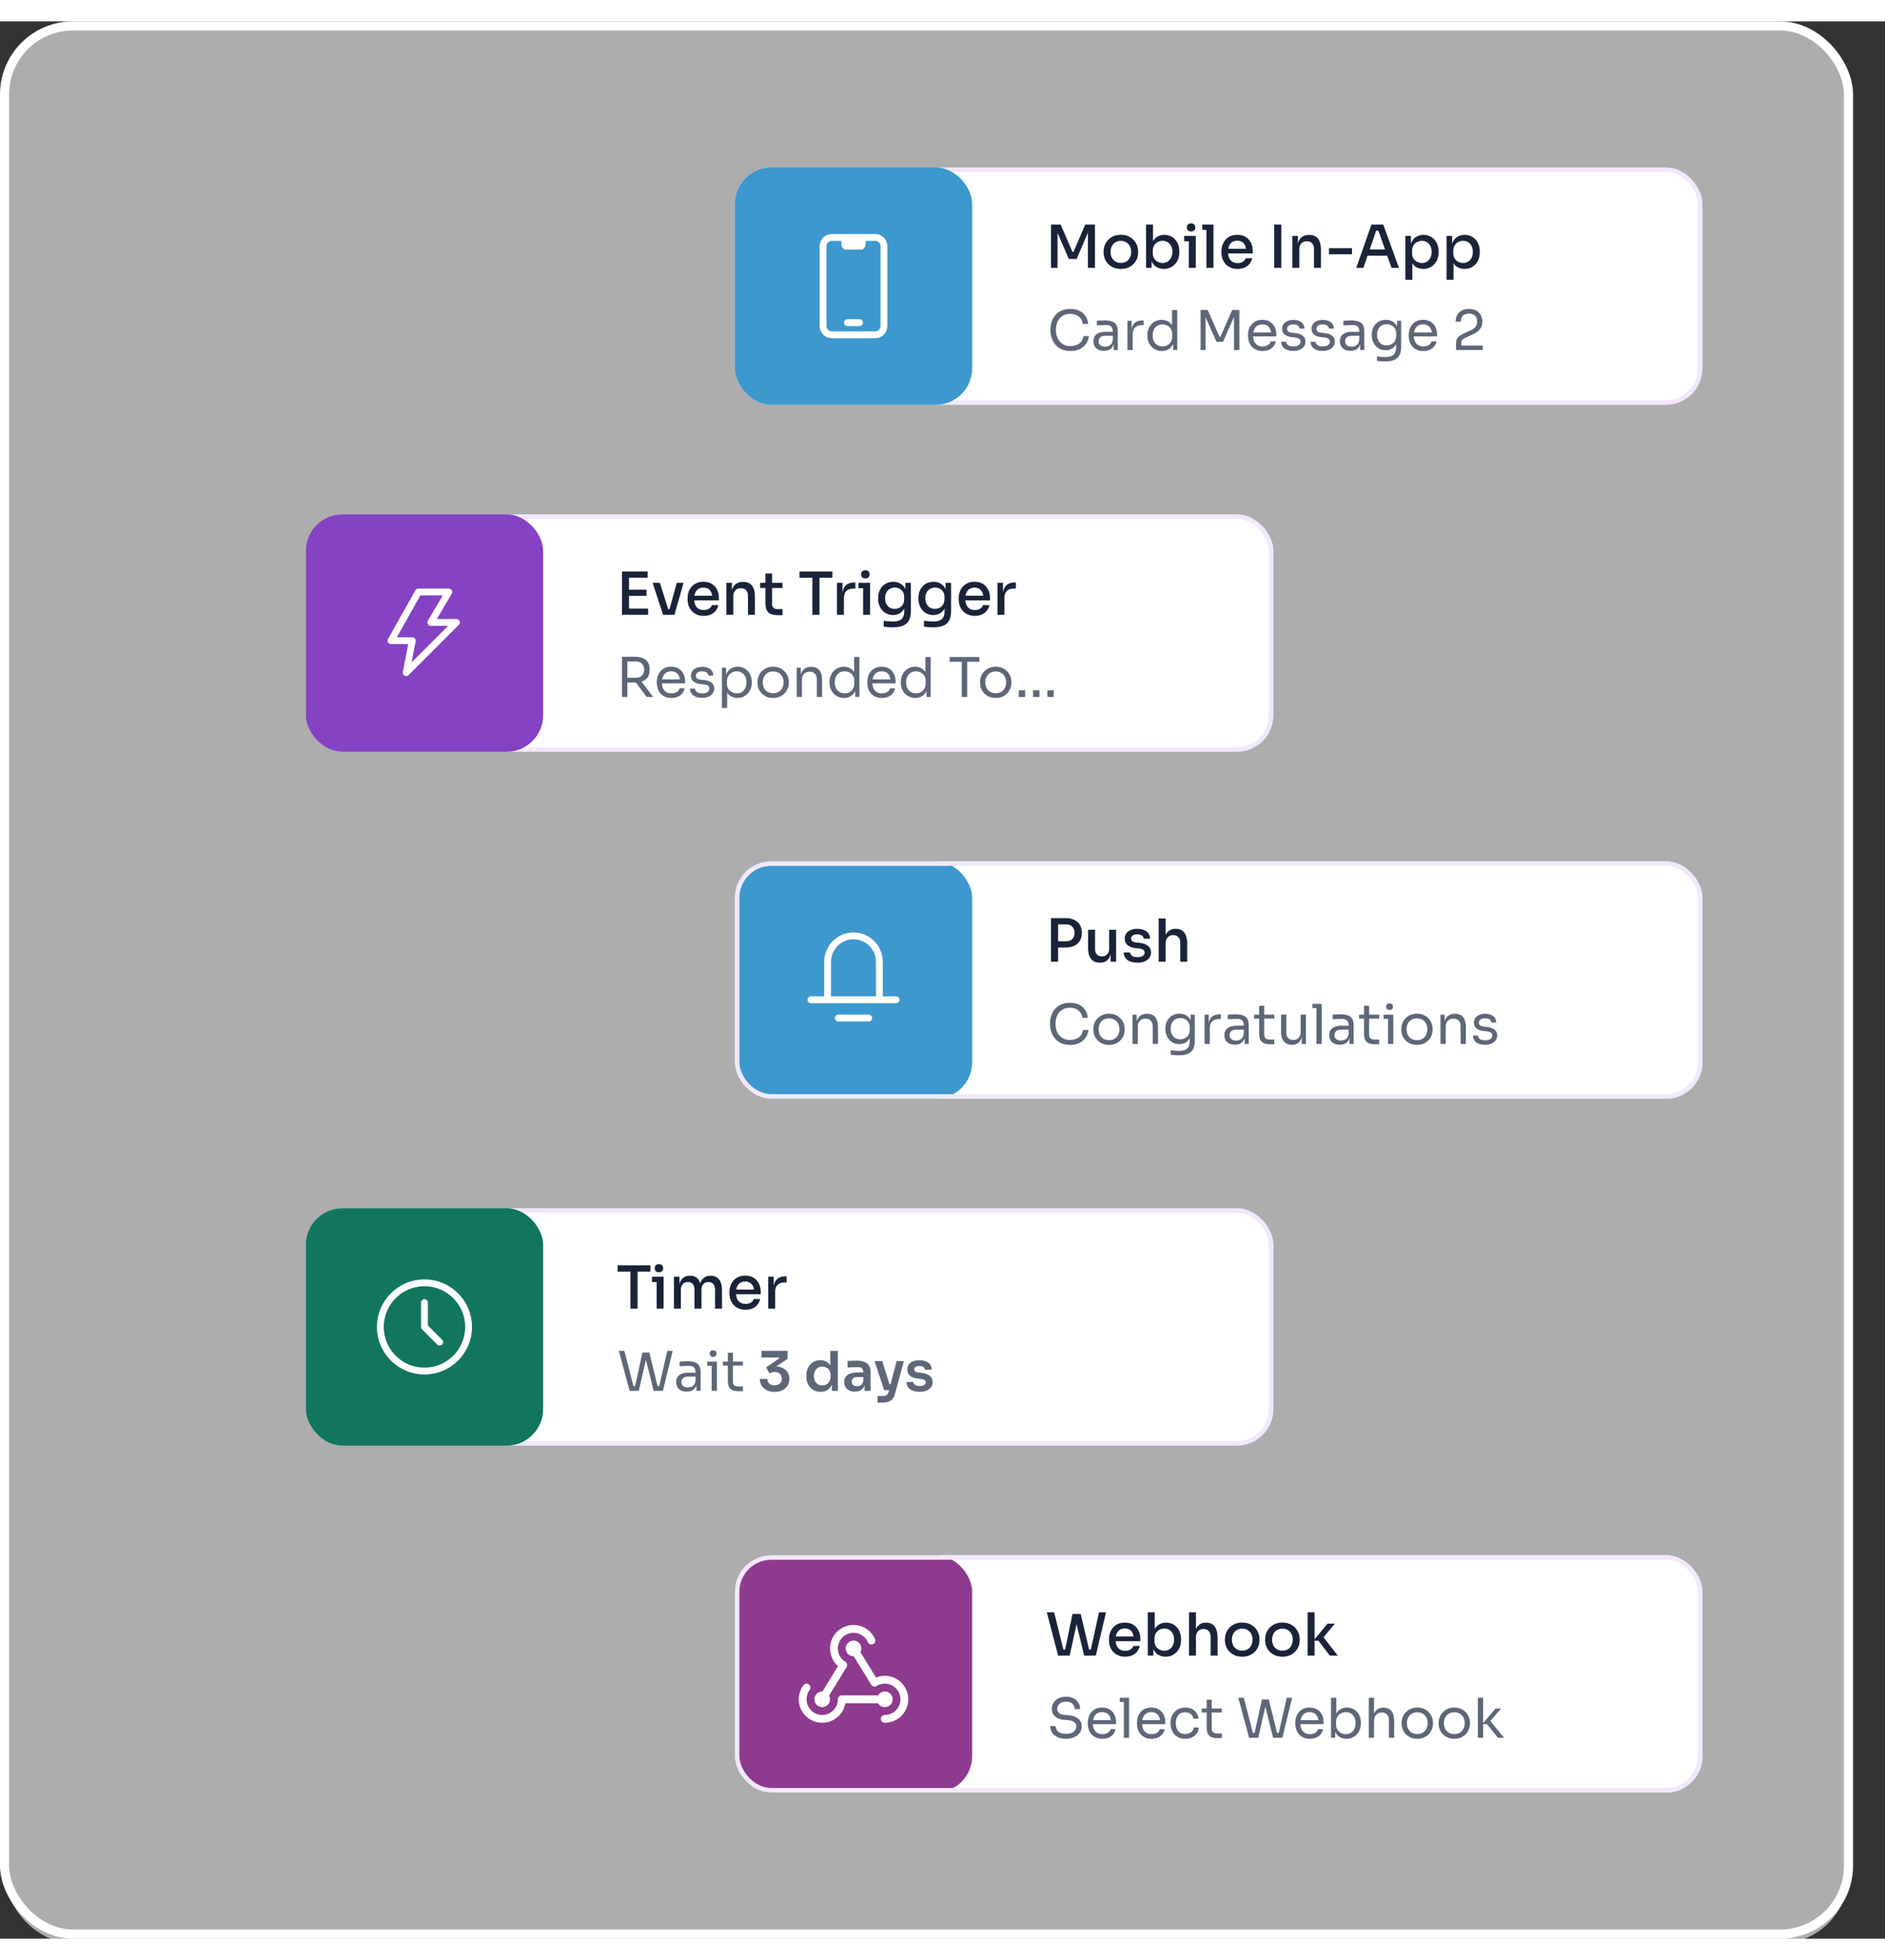 <svg width="404" height="420" viewBox="0 0 413 420" fill="none" xmlns="http://www.w3.org/2000/svg">
    <rect x="0" y="0" width="413" height="420" fill="#333333" stroke="none"/>
    <rect x="1" y="1" width="404" height="420" rx="15" fill="white" fill-opacity="0.6" />
    <rect x="1" y="1" width="404" height="418" rx="15" stroke="white" stroke-width="2" />
    <g clip-path="url(#clip0_429_22104)">
        <rect x="161" y="184" width="212" height="52" rx="8" fill="white" />
        <rect x="161" y="184" width="52" height="52" rx="8" fill="#3D98CD" />
        <path
            d="M181.333 214.333V206C181.333 202.871 183.871 200.333 187 200.333C190.13 200.333 192.667 202.871 192.667 206V214.333"
            stroke="white" stroke-width="1.5" stroke-linecap="round" stroke-linejoin="round" />
        <path d="M183.667 218.333H190.333" stroke="white" stroke-width="1.5" stroke-linecap="round"
            stroke-linejoin="round" />
        <path d="M177.667 214.333H196.333" stroke="white" stroke-width="1.5" stroke-linecap="round"
            stroke-linejoin="round" />
        <path
            d="M231.574 202.893V201.528H233.55C233.966 201.528 234.308 201.45 234.577 201.294C234.854 201.129 235.067 200.908 235.214 200.631C235.361 200.345 235.435 200.024 235.435 199.669C235.435 199.305 235.361 198.984 235.214 198.707C235.067 198.421 234.854 198.2 234.577 198.044C234.308 197.888 233.966 197.81 233.55 197.81H231.574V196.445H233.368C234.157 196.445 234.82 196.575 235.357 196.835C235.903 197.086 236.315 197.446 236.592 197.914C236.878 198.373 237.021 198.924 237.021 199.565V199.773C237.021 200.406 236.878 200.956 236.592 201.424C236.315 201.892 235.903 202.256 235.357 202.516C234.82 202.767 234.157 202.893 233.368 202.893H231.574ZM230.274 206V196.445H231.834V206H230.274ZM240.965 206.208C240.142 206.208 239.509 205.944 239.067 205.415C238.625 204.878 238.404 204.089 238.404 203.049V198.993H239.925V203.257C239.925 203.742 240.06 204.128 240.328 204.414C240.597 204.691 240.961 204.83 241.42 204.83C241.888 204.83 242.27 204.683 242.564 204.388C242.868 204.085 243.019 203.673 243.019 203.153V198.993H244.54V206H243.331V203.01H243.487C243.487 203.712 243.392 204.301 243.201 204.778C243.019 205.246 242.746 205.601 242.382 205.844C242.027 206.087 241.576 206.208 241.03 206.208H240.965ZM249.218 206.208C248.273 206.208 247.536 206.009 247.008 205.61C246.488 205.211 246.215 204.661 246.189 203.959H247.593C247.61 204.219 247.744 204.457 247.996 204.674C248.247 204.891 248.659 204.999 249.231 204.999C249.716 204.999 250.097 204.904 250.375 204.713C250.652 204.522 250.791 204.284 250.791 203.998C250.791 203.738 250.687 203.534 250.479 203.387C250.279 203.231 249.937 203.127 249.452 203.075L248.763 203.01C248.043 202.932 247.471 202.72 247.047 202.373C246.631 202.026 246.423 201.558 246.423 200.969C246.423 200.501 246.54 200.107 246.774 199.786C247.008 199.465 247.328 199.218 247.736 199.045C248.152 198.872 248.628 198.785 249.166 198.785C249.998 198.785 250.669 198.971 251.181 199.344C251.692 199.708 251.956 200.245 251.974 200.956H250.583C250.565 200.687 250.44 200.462 250.206 200.28C249.972 200.098 249.625 200.007 249.166 200.007C248.732 200.007 248.399 200.094 248.165 200.267C247.939 200.44 247.827 200.661 247.827 200.93C247.827 201.173 247.913 201.363 248.087 201.502C248.26 201.641 248.542 201.732 248.932 201.775L249.621 201.84C250.409 201.927 251.033 202.148 251.493 202.503C251.961 202.85 252.195 203.335 252.195 203.959C252.195 204.41 252.069 204.804 251.818 205.142C251.566 205.48 251.215 205.744 250.765 205.935C250.323 206.117 249.807 206.208 249.218 206.208ZM253.858 206V196.51H255.379V202.113H255.067C255.067 201.42 255.154 200.826 255.327 200.332C255.509 199.829 255.782 199.448 256.146 199.188C256.519 198.919 256.987 198.785 257.55 198.785H257.615C258.439 198.785 259.058 199.062 259.474 199.617C259.899 200.172 260.111 200.969 260.111 202.009V206H258.59V201.788C258.59 201.285 258.443 200.891 258.148 200.605C257.862 200.31 257.49 200.163 257.03 200.163C256.536 200.163 256.138 200.328 255.834 200.657C255.531 200.986 255.379 201.42 255.379 201.957V206H253.858Z"
            fill="#1A2339" />
        <path
            d="M234.465 224.216C233.665 224.216 232.981 224.076 232.413 223.796C231.853 223.516 231.401 223.152 231.057 222.704C230.713 222.256 230.461 221.772 230.301 221.252C230.141 220.724 230.061 220.216 230.061 219.728V219.464C230.061 218.936 230.141 218.408 230.301 217.88C230.469 217.352 230.725 216.872 231.069 216.44C231.413 216.008 231.861 215.66 232.413 215.396C232.965 215.132 233.625 215 234.393 215C235.177 215 235.849 215.136 236.409 215.408C236.969 215.68 237.413 216.06 237.741 216.548C238.069 217.036 238.269 217.612 238.341 218.276H237.141C237.077 217.78 236.917 217.372 236.661 217.052C236.405 216.724 236.081 216.48 235.689 216.32C235.305 216.16 234.873 216.08 234.393 216.08C233.873 216.08 233.417 216.172 233.025 216.356C232.633 216.532 232.305 216.784 232.041 217.112C231.785 217.432 231.589 217.804 231.453 218.228C231.325 218.652 231.261 219.112 231.261 219.608C231.261 220.08 231.325 220.528 231.453 220.952C231.589 221.376 231.789 221.752 232.053 222.08C232.325 222.408 232.661 222.668 233.061 222.86C233.461 223.044 233.929 223.136 234.465 223.136C235.217 223.136 235.849 222.948 236.361 222.572C236.873 222.196 237.185 221.652 237.297 220.94H238.497C238.417 221.54 238.213 222.088 237.885 222.584C237.565 223.08 237.117 223.476 236.541 223.772C235.973 224.068 235.281 224.216 234.465 224.216ZM242.984 224.216C242.424 224.216 241.932 224.12 241.508 223.928C241.084 223.736 240.724 223.484 240.428 223.172C240.14 222.852 239.92 222.496 239.768 222.104C239.624 221.712 239.552 221.312 239.552 220.904V220.688C239.552 220.28 239.628 219.88 239.78 219.488C239.932 219.088 240.156 218.732 240.452 218.42C240.748 218.1 241.108 217.848 241.532 217.664C241.956 217.472 242.44 217.376 242.984 217.376C243.528 217.376 244.012 217.472 244.436 217.664C244.86 217.848 245.22 218.1 245.516 218.42C245.812 218.732 246.036 219.088 246.188 219.488C246.34 219.88 246.416 220.28 246.416 220.688V220.904C246.416 221.312 246.34 221.712 246.188 222.104C246.044 222.496 245.824 222.852 245.528 223.172C245.24 223.484 244.884 223.736 244.46 223.928C244.036 224.12 243.544 224.216 242.984 224.216ZM242.984 223.184C243.464 223.184 243.872 223.08 244.208 222.872C244.552 222.656 244.812 222.368 244.988 222.008C245.172 221.648 245.264 221.244 245.264 220.796C245.264 220.34 245.172 219.932 244.988 219.572C244.804 219.212 244.54 218.928 244.196 218.72C243.86 218.512 243.456 218.408 242.984 218.408C242.52 218.408 242.116 218.512 241.772 218.72C241.428 218.928 241.164 219.212 240.98 219.572C240.796 219.932 240.704 220.34 240.704 220.796C240.704 221.244 240.792 221.648 240.968 222.008C241.152 222.368 241.412 222.656 241.748 222.872C242.092 223.08 242.504 223.184 242.984 223.184ZM248.141 224V217.592H249.053V220.34H248.909C248.909 219.708 248.993 219.176 249.161 218.744C249.337 218.304 249.601 217.972 249.953 217.748C250.305 217.516 250.749 217.4 251.285 217.4H251.333C252.141 217.4 252.737 217.652 253.121 218.156C253.513 218.66 253.709 219.388 253.709 220.34V224H252.557V220.1C252.557 219.604 252.417 219.208 252.137 218.912C251.857 218.608 251.473 218.456 250.985 218.456C250.481 218.456 250.073 218.612 249.761 218.924C249.449 219.236 249.293 219.652 249.293 220.172V224H248.141ZM258.241 226.496C257.945 226.496 257.645 226.484 257.341 226.46C257.045 226.436 256.761 226.404 256.489 226.364V225.392C256.777 225.432 257.077 225.464 257.389 225.488C257.709 225.52 258.009 225.536 258.289 225.536C258.873 225.536 259.337 225.456 259.681 225.296C260.033 225.144 260.285 224.9 260.437 224.564C260.597 224.236 260.677 223.812 260.677 223.292V222.068L261.061 221.156C261.037 221.804 260.901 222.344 260.653 222.776C260.405 223.2 260.081 223.52 259.681 223.736C259.289 223.944 258.853 224.048 258.373 224.048C257.925 224.048 257.513 223.964 257.137 223.796C256.769 223.62 256.449 223.38 256.177 223.076C255.913 222.772 255.705 222.424 255.553 222.032C255.409 221.632 255.337 221.212 255.337 220.772V220.556C255.337 220.108 255.413 219.692 255.565 219.308C255.717 218.916 255.929 218.576 256.201 218.288C256.473 218 256.797 217.776 257.173 217.616C257.557 217.456 257.977 217.376 258.433 217.376C258.969 217.376 259.441 217.492 259.849 217.724C260.257 217.948 260.577 218.28 260.809 218.72C261.049 219.152 261.181 219.684 261.205 220.316L260.869 220.328V217.592H261.781V223.244C261.781 224.012 261.661 224.632 261.421 225.104C261.189 225.584 260.813 225.936 260.293 226.16C259.781 226.384 259.097 226.496 258.241 226.496ZM258.589 222.992C258.973 222.992 259.321 222.908 259.633 222.74C259.953 222.572 260.205 222.332 260.389 222.02C260.581 221.7 260.677 221.32 260.677 220.88V220.328C260.677 219.896 260.577 219.532 260.377 219.236C260.185 218.94 259.933 218.716 259.621 218.564C259.309 218.412 258.969 218.336 258.601 218.336C258.185 218.336 257.817 218.432 257.497 218.624C257.177 218.816 256.929 219.088 256.753 219.44C256.577 219.784 256.489 220.192 256.489 220.664C256.489 221.136 256.577 221.548 256.753 221.9C256.937 222.252 257.185 222.524 257.497 222.716C257.817 222.9 258.181 222.992 258.589 222.992ZM263.915 224V217.592H264.827V220.232H264.779C264.779 219.296 264.983 218.612 265.391 218.18C265.807 217.74 266.427 217.52 267.251 217.52H267.467V218.552H267.059C266.419 218.552 265.927 218.724 265.583 219.068C265.239 219.404 265.067 219.892 265.067 220.532V224H263.915ZM272.689 224V222.08H272.497V219.86C272.497 219.42 272.381 219.088 272.149 218.864C271.925 218.64 271.593 218.528 271.153 218.528C270.905 218.528 270.649 218.532 270.385 218.54C270.121 218.548 269.869 218.556 269.629 218.564C269.389 218.572 269.181 218.584 269.005 218.6V217.592C269.181 217.576 269.365 217.564 269.557 217.556C269.757 217.54 269.961 217.532 270.169 217.532C270.377 217.524 270.577 217.52 270.769 217.52C271.425 217.52 271.961 217.6 272.377 217.76C272.793 217.912 273.101 218.164 273.301 218.516C273.501 218.868 273.601 219.344 273.601 219.944V224H272.689ZM270.589 224.168C270.109 224.168 269.693 224.088 269.341 223.928C268.997 223.76 268.729 223.52 268.537 223.208C268.353 222.896 268.261 222.52 268.261 222.08C268.261 221.624 268.361 221.244 268.561 220.94C268.769 220.636 269.069 220.408 269.461 220.256C269.853 220.096 270.325 220.016 270.877 220.016H272.617V220.88H270.829C270.365 220.88 270.009 220.992 269.761 221.216C269.513 221.44 269.389 221.728 269.389 222.08C269.389 222.432 269.513 222.716 269.761 222.932C270.009 223.148 270.365 223.256 270.829 223.256C271.101 223.256 271.361 223.208 271.609 223.112C271.857 223.008 272.061 222.84 272.221 222.608C272.389 222.368 272.481 222.04 272.497 221.624L272.809 222.08C272.769 222.536 272.657 222.92 272.473 223.232C272.297 223.536 272.049 223.768 271.729 223.928C271.417 224.088 271.037 224.168 270.589 224.168ZM278.211 224.072C277.731 224.072 277.315 224.004 276.963 223.868C276.619 223.732 276.351 223.5 276.159 223.172C275.975 222.836 275.883 222.384 275.883 221.816V215.648H276.987V221.96C276.987 222.304 277.079 222.572 277.263 222.764C277.455 222.948 277.723 223.04 278.067 223.04H279.195V224.072H278.211ZM274.779 218.456V217.592H279.195V218.456H274.779ZM283.045 224.192C282.285 224.192 281.701 223.944 281.293 223.448C280.885 222.952 280.681 222.236 280.681 221.3V217.58H281.833V221.528C281.833 222.032 281.969 222.428 282.241 222.716C282.513 222.996 282.881 223.136 283.345 223.136C283.825 223.136 284.217 222.984 284.521 222.68C284.825 222.368 284.977 221.944 284.977 221.408V217.58H286.129V224H285.217V221.252H285.361C285.361 221.884 285.277 222.42 285.109 222.86C284.941 223.292 284.689 223.624 284.353 223.856C284.025 224.08 283.605 224.192 283.093 224.192H283.045ZM288.432 224V215.24H289.584V224H288.432ZM287.544 216.152V215.24H289.584V216.152H287.544ZM295.669 224V222.08H295.477V219.86C295.477 219.42 295.361 219.088 295.129 218.864C294.905 218.64 294.573 218.528 294.133 218.528C293.885 218.528 293.629 218.532 293.365 218.54C293.101 218.548 292.849 218.556 292.609 218.564C292.369 218.572 292.161 218.584 291.985 218.6V217.592C292.161 217.576 292.345 217.564 292.537 217.556C292.737 217.54 292.941 217.532 293.149 217.532C293.357 217.524 293.557 217.52 293.749 217.52C294.405 217.52 294.941 217.6 295.357 217.76C295.773 217.912 296.081 218.164 296.281 218.516C296.481 218.868 296.581 219.344 296.581 219.944V224H295.669ZM293.569 224.168C293.089 224.168 292.673 224.088 292.321 223.928C291.977 223.76 291.709 223.52 291.517 223.208C291.333 222.896 291.241 222.52 291.241 222.08C291.241 221.624 291.341 221.244 291.541 220.94C291.749 220.636 292.049 220.408 292.441 220.256C292.833 220.096 293.305 220.016 293.857 220.016H295.597V220.88H293.809C293.345 220.88 292.989 220.992 292.741 221.216C292.493 221.44 292.369 221.728 292.369 222.08C292.369 222.432 292.493 222.716 292.741 222.932C292.989 223.148 293.345 223.256 293.809 223.256C294.081 223.256 294.341 223.208 294.589 223.112C294.837 223.008 295.041 222.84 295.201 222.608C295.369 222.368 295.461 222.04 295.477 221.624L295.789 222.08C295.749 222.536 295.637 222.92 295.453 223.232C295.277 223.536 295.029 223.768 294.709 223.928C294.397 224.088 294.017 224.168 293.569 224.168ZM301.192 224.072C300.712 224.072 300.296 224.004 299.944 223.868C299.6 223.732 299.332 223.5 299.14 223.172C298.956 222.836 298.864 222.384 298.864 221.816V215.648H299.968V221.96C299.968 222.304 300.06 222.572 300.244 222.764C300.436 222.948 300.704 223.04 301.048 223.04H302.176V224.072H301.192ZM297.76 218.456V217.592H302.176V218.456H297.76ZM304.117 224V217.592H305.269V224H304.117ZM303.133 218.504V217.592H305.269V218.504H303.133ZM304.441 216.56C304.185 216.56 303.993 216.492 303.865 216.356C303.745 216.22 303.685 216.048 303.685 215.84C303.685 215.632 303.745 215.46 303.865 215.324C303.993 215.188 304.185 215.12 304.441 215.12C304.697 215.12 304.885 215.188 305.005 215.324C305.133 215.46 305.197 215.632 305.197 215.84C305.197 216.048 305.133 216.22 305.005 216.356C304.885 216.492 304.697 216.56 304.441 216.56ZM310.449 224.216C309.889 224.216 309.397 224.12 308.973 223.928C308.549 223.736 308.189 223.484 307.893 223.172C307.605 222.852 307.385 222.496 307.233 222.104C307.089 221.712 307.017 221.312 307.017 220.904V220.688C307.017 220.28 307.093 219.88 307.245 219.488C307.397 219.088 307.621 218.732 307.917 218.42C308.213 218.1 308.573 217.848 308.997 217.664C309.421 217.472 309.905 217.376 310.449 217.376C310.993 217.376 311.477 217.472 311.901 217.664C312.325 217.848 312.685 218.1 312.981 218.42C313.277 218.732 313.501 219.088 313.653 219.488C313.805 219.88 313.881 220.28 313.881 220.688V220.904C313.881 221.312 313.805 221.712 313.653 222.104C313.509 222.496 313.289 222.852 312.993 223.172C312.705 223.484 312.349 223.736 311.925 223.928C311.501 224.12 311.009 224.216 310.449 224.216ZM310.449 223.184C310.929 223.184 311.337 223.08 311.673 222.872C312.017 222.656 312.277 222.368 312.453 222.008C312.637 221.648 312.729 221.244 312.729 220.796C312.729 220.34 312.637 219.932 312.453 219.572C312.269 219.212 312.005 218.928 311.661 218.72C311.325 218.512 310.921 218.408 310.449 218.408C309.985 218.408 309.581 218.512 309.237 218.72C308.893 218.928 308.629 219.212 308.445 219.572C308.261 219.932 308.169 220.34 308.169 220.796C308.169 221.244 308.257 221.648 308.433 222.008C308.617 222.368 308.877 222.656 309.213 222.872C309.557 223.08 309.969 223.184 310.449 223.184ZM315.606 224V217.592H316.518V220.34H316.374C316.374 219.708 316.458 219.176 316.626 218.744C316.802 218.304 317.066 217.972 317.418 217.748C317.77 217.516 318.214 217.4 318.75 217.4H318.798C319.606 217.4 320.202 217.652 320.586 218.156C320.978 218.66 321.174 219.388 321.174 220.34V224H320.022V220.1C320.022 219.604 319.882 219.208 319.602 218.912C319.322 218.608 318.938 218.456 318.45 218.456C317.946 218.456 317.538 218.612 317.226 218.924C316.914 219.236 316.758 219.652 316.758 220.172V224H315.606ZM325.382 224.192C324.542 224.192 323.89 224.012 323.426 223.652C322.97 223.292 322.734 222.8 322.718 222.176H323.798C323.814 222.424 323.938 222.66 324.17 222.884C324.41 223.1 324.814 223.208 325.382 223.208C325.894 223.208 326.286 223.108 326.558 222.908C326.83 222.7 326.966 222.448 326.966 222.152C326.966 221.888 326.866 221.684 326.666 221.54C326.466 221.388 326.142 221.288 325.694 221.24L324.998 221.168C324.39 221.104 323.894 220.924 323.51 220.628C323.126 220.324 322.934 219.9 322.934 219.356C322.934 218.948 323.038 218.6 323.246 218.312C323.454 218.016 323.742 217.792 324.11 217.64C324.478 217.48 324.902 217.4 325.382 217.4C326.102 217.4 326.686 217.56 327.134 217.88C327.582 218.2 327.814 218.676 327.83 219.308H326.75C326.742 219.052 326.622 218.836 326.39 218.66C326.166 218.476 325.83 218.384 325.382 218.384C324.934 218.384 324.594 218.476 324.362 218.66C324.13 218.844 324.014 219.076 324.014 219.356C324.014 219.596 324.094 219.788 324.254 219.932C324.422 220.076 324.694 220.168 325.07 220.208L325.766 220.28C326.454 220.352 327.006 220.544 327.422 220.856C327.838 221.16 328.046 221.592 328.046 222.152C328.046 222.552 327.93 222.908 327.698 223.22C327.474 223.524 327.162 223.764 326.762 223.94C326.362 224.108 325.902 224.192 325.382 224.192Z"
            fill="#5E6678" />
    </g>
    <rect x="161.5" y="184.5" width="211" height="51" rx="7.5" stroke="#F2E8FD" />
    <rect x="67.5" y="108.5" width="211" height="51" rx="7.5" fill="white" />
    <rect x="67.5" y="108.5" width="211" height="51" rx="7.5" stroke="#F2E8FD" />
    <rect x="67" y="108" width="52" height="52" rx="8" fill="#8542C3" />
    <path d="M98.333 125H91.666L85.666 135.667H90.333L89 142.667L100 131.667H94.398L98.333 125Z"
        stroke="white" stroke-width="1.5" stroke-linecap="round" stroke-linejoin="round" />
    <path
        d="M136.274 130V120.51H137.821V130H136.274ZM137.561 130V128.648H142.007V130H137.561ZM137.561 125.853V124.501H141.643V125.853H137.561ZM137.561 121.862V120.51H141.89V121.862H137.561ZM145.28 130L142.992 122.993H144.578L146.788 130H145.28ZM145.709 130V128.765H147.412V130H145.709ZM146.359 130L148.283 122.993H149.765L147.776 130H146.359ZM154.192 130.234C153.585 130.234 153.056 130.13 152.606 129.922C152.155 129.714 151.787 129.441 151.501 129.103C151.215 128.756 150.998 128.371 150.851 127.946C150.712 127.513 150.643 127.071 150.643 126.62V126.373C150.643 125.914 150.712 125.472 150.851 125.047C150.998 124.614 151.215 124.228 151.501 123.89C151.787 123.543 152.146 123.27 152.58 123.071C153.022 122.863 153.533 122.759 154.114 122.759C154.868 122.759 155.496 122.924 155.999 123.253C156.501 123.582 156.878 124.011 157.13 124.54C157.381 125.06 157.507 125.623 157.507 126.23V126.841H151.293V125.814H156.48L156.064 126.334C156.064 125.866 155.99 125.463 155.843 125.125C155.695 124.778 155.479 124.514 155.193 124.332C154.907 124.141 154.547 124.046 154.114 124.046C153.663 124.046 153.286 124.15 152.983 124.358C152.679 124.566 152.454 124.852 152.307 125.216C152.159 125.58 152.086 126.009 152.086 126.503C152.086 126.971 152.159 127.391 152.307 127.764C152.454 128.128 152.684 128.418 152.996 128.635C153.308 128.843 153.706 128.947 154.192 128.947C154.677 128.947 155.076 128.843 155.388 128.635C155.7 128.418 155.89 128.167 155.96 127.881H157.377C157.281 128.358 157.086 128.774 156.792 129.129C156.506 129.484 156.142 129.757 155.7 129.948C155.258 130.139 154.755 130.234 154.192 130.234ZM159.147 130V122.993H160.356V125.996H160.213C160.213 125.303 160.304 124.718 160.486 124.241C160.677 123.764 160.963 123.405 161.344 123.162C161.726 122.911 162.198 122.785 162.761 122.785H162.826C163.693 122.785 164.339 123.058 164.763 123.604C165.188 124.15 165.4 124.947 165.4 125.996V130H163.879V125.788C163.879 125.303 163.741 124.913 163.463 124.618C163.186 124.315 162.805 124.163 162.319 124.163C161.825 124.163 161.427 124.319 161.123 124.631C160.82 124.934 160.668 125.342 160.668 125.853V130H159.147ZM170.387 130.078C169.806 130.078 169.316 130 168.918 129.844C168.519 129.688 168.216 129.419 168.008 129.038C167.808 128.657 167.709 128.141 167.709 127.491V120.952H169.152V127.621C169.152 127.985 169.247 128.267 169.438 128.466C169.637 128.657 169.914 128.752 170.27 128.752H171.44V130.078H170.387ZM166.552 124.124V122.993H171.44V124.124H166.552ZM177.984 130V121.628H179.544V130H177.984ZM175.176 121.888V120.51H182.365V121.888H175.176ZM183.383 130V122.993H184.592V125.918H184.54C184.54 124.913 184.761 124.163 185.203 123.669C185.645 123.166 186.299 122.915 187.166 122.915H187.413V124.254H186.945C186.286 124.254 185.779 124.432 185.424 124.787C185.077 125.134 184.904 125.632 184.904 126.282V130H183.383ZM189.103 130V122.993H190.624V130H189.103ZM188.076 124.163V122.993H190.624V124.163H188.076ZM189.597 122.018C189.285 122.018 189.051 121.936 188.895 121.771C188.748 121.606 188.674 121.394 188.674 121.134C188.674 120.883 188.748 120.675 188.895 120.51C189.051 120.337 189.285 120.25 189.597 120.25C189.918 120.25 190.152 120.337 190.299 120.51C190.455 120.675 190.533 120.883 190.533 121.134C190.533 121.394 190.455 121.606 190.299 121.771C190.152 121.936 189.918 122.018 189.597 122.018ZM195.569 132.743C195.24 132.743 194.906 132.73 194.568 132.704C194.23 132.678 193.914 132.643 193.619 132.6V131.313C193.931 131.356 194.261 131.391 194.607 131.417C194.963 131.452 195.292 131.469 195.595 131.469C196.202 131.469 196.687 131.391 197.051 131.235C197.424 131.079 197.693 130.836 197.857 130.507C198.031 130.186 198.117 129.766 198.117 129.246V127.894L198.52 126.958C198.494 127.634 198.351 128.202 198.091 128.661C197.84 129.12 197.502 129.467 197.077 129.701C196.661 129.935 196.185 130.052 195.647 130.052C195.162 130.052 194.72 129.961 194.321 129.779C193.923 129.597 193.58 129.341 193.294 129.012C193.008 128.683 192.787 128.306 192.631 127.881C192.475 127.448 192.397 126.988 192.397 126.503V126.256C192.397 125.762 192.475 125.303 192.631 124.878C192.796 124.453 193.026 124.085 193.32 123.773C193.615 123.452 193.966 123.205 194.373 123.032C194.789 122.859 195.244 122.772 195.738 122.772C196.31 122.772 196.813 122.898 197.246 123.149C197.688 123.392 198.035 123.751 198.286 124.228C198.538 124.705 198.672 125.285 198.689 125.97L198.351 126.009V122.993H199.56V129.168C199.56 130.017 199.422 130.702 199.144 131.222C198.876 131.751 198.447 132.136 197.857 132.379C197.277 132.622 196.514 132.743 195.569 132.743ZM196.024 128.7C196.406 128.7 196.752 128.618 197.064 128.453C197.385 128.28 197.636 128.037 197.818 127.725C198.009 127.404 198.104 127.023 198.104 126.581V126.048C198.104 125.615 198.005 125.251 197.805 124.956C197.615 124.653 197.363 124.423 197.051 124.267C196.739 124.111 196.401 124.033 196.037 124.033C195.621 124.033 195.253 124.133 194.932 124.332C194.612 124.523 194.36 124.796 194.178 125.151C194.005 125.498 193.918 125.905 193.918 126.373C193.918 126.85 194.009 127.266 194.191 127.621C194.373 127.968 194.62 128.236 194.932 128.427C195.253 128.609 195.617 128.7 196.024 128.7ZM204.393 132.743C204.063 132.743 203.73 132.73 203.392 132.704C203.054 132.678 202.737 132.643 202.443 132.6V131.313C202.755 131.356 203.084 131.391 203.431 131.417C203.786 131.452 204.115 131.469 204.419 131.469C205.025 131.469 205.511 131.391 205.875 131.235C206.247 131.079 206.516 130.836 206.681 130.507C206.854 130.186 206.941 129.766 206.941 129.246V127.894L207.344 126.958C207.318 127.634 207.175 128.202 206.915 128.661C206.663 129.12 206.325 129.467 205.901 129.701C205.485 129.935 205.008 130.052 204.471 130.052C203.985 130.052 203.543 129.961 203.145 129.779C202.746 129.597 202.404 129.341 202.118 129.012C201.832 128.683 201.611 128.306 201.455 127.881C201.299 127.448 201.221 126.988 201.221 126.503V126.256C201.221 125.762 201.299 125.303 201.455 124.878C201.619 124.453 201.849 124.085 202.144 123.773C202.438 123.452 202.789 123.205 203.197 123.032C203.613 122.859 204.068 122.772 204.562 122.772C205.134 122.772 205.636 122.898 206.07 123.149C206.512 123.392 206.858 123.751 207.11 124.228C207.361 124.705 207.495 125.285 207.513 125.97L207.175 126.009V122.993H208.384V129.168C208.384 130.017 208.245 130.702 207.968 131.222C207.699 131.751 207.27 132.136 206.681 132.379C206.1 132.622 205.337 132.743 204.393 132.743ZM204.848 128.7C205.229 128.7 205.576 128.618 205.888 128.453C206.208 128.28 206.46 128.037 206.642 127.725C206.832 127.404 206.928 127.023 206.928 126.581V126.048C206.928 125.615 206.828 125.251 206.629 124.956C206.438 124.653 206.187 124.423 205.875 124.267C205.563 124.111 205.225 124.033 204.861 124.033C204.445 124.033 204.076 124.133 203.756 124.332C203.435 124.523 203.184 124.796 203.002 125.151C202.828 125.498 202.742 125.905 202.742 126.373C202.742 126.85 202.833 127.266 203.015 127.621C203.197 127.968 203.444 128.236 203.756 128.427C204.076 128.609 204.44 128.7 204.848 128.7ZM213.593 130.234C212.986 130.234 212.458 130.13 212.007 129.922C211.556 129.714 211.188 129.441 210.902 129.103C210.616 128.756 210.399 128.371 210.252 127.946C210.113 127.513 210.044 127.071 210.044 126.62V126.373C210.044 125.914 210.113 125.472 210.252 125.047C210.399 124.614 210.616 124.228 210.902 123.89C211.188 123.543 211.548 123.27 211.981 123.071C212.423 122.863 212.934 122.759 213.515 122.759C214.269 122.759 214.897 122.924 215.4 123.253C215.903 123.582 216.28 124.011 216.531 124.54C216.782 125.06 216.908 125.623 216.908 126.23V126.841H210.694V125.814H215.881L215.465 126.334C215.465 125.866 215.391 125.463 215.244 125.125C215.097 124.778 214.88 124.514 214.594 124.332C214.308 124.141 213.948 124.046 213.515 124.046C213.064 124.046 212.687 124.15 212.384 124.358C212.081 124.566 211.855 124.852 211.708 125.216C211.561 125.58 211.487 126.009 211.487 126.503C211.487 126.971 211.561 127.391 211.708 127.764C211.855 128.128 212.085 128.418 212.397 128.635C212.709 128.843 213.108 128.947 213.593 128.947C214.078 128.947 214.477 128.843 214.789 128.635C215.101 128.418 215.292 128.167 215.361 127.881H216.778C216.683 128.358 216.488 128.774 216.193 129.129C215.907 129.484 215.543 129.757 215.101 129.948C214.659 130.139 214.156 130.234 213.593 130.234ZM218.549 130V122.993H219.758V125.918H219.706C219.706 124.913 219.927 124.163 220.369 123.669C220.811 123.166 221.465 122.915 222.332 122.915H222.579V124.254H222.111C221.452 124.254 220.945 124.432 220.59 124.787C220.243 125.134 220.07 125.632 220.07 126.282V130H218.549Z"
        fill="#1A2339" />
    <path
        d="M136.272 148V139.192H137.448V148H136.272ZM141.684 148L138.78 144.1H140.16L143.112 148H141.684ZM137.004 144.832V143.788H139.356C139.724 143.788 140.04 143.712 140.304 143.56C140.568 143.408 140.772 143.2 140.916 142.936C141.06 142.664 141.132 142.356 141.132 142.012C141.132 141.668 141.06 141.364 140.916 141.1C140.772 140.828 140.568 140.616 140.304 140.464C140.04 140.304 139.724 140.224 139.356 140.224H137.004V139.192H139.14C139.78 139.192 140.34 139.288 140.82 139.48C141.3 139.672 141.672 139.968 141.936 140.368C142.2 140.768 142.332 141.284 142.332 141.916V142.108C142.332 142.74 142.196 143.256 141.924 143.656C141.66 144.056 141.288 144.352 140.808 144.544C140.336 144.736 139.78 144.832 139.14 144.832H137.004ZM147.113 148.216C146.553 148.216 146.069 148.12 145.661 147.928C145.253 147.736 144.921 147.484 144.665 147.172C144.409 146.852 144.217 146.496 144.089 146.104C143.969 145.712 143.909 145.312 143.909 144.904V144.688C143.909 144.272 143.969 143.868 144.089 143.476C144.217 143.084 144.409 142.732 144.665 142.42C144.921 142.1 145.245 141.848 145.637 141.664C146.037 141.472 146.505 141.376 147.041 141.376C147.737 141.376 148.309 141.528 148.757 141.832C149.213 142.128 149.549 142.512 149.765 142.984C149.989 143.456 150.101 143.96 150.101 144.496V145.012H144.413V144.148H149.261L148.997 144.616C148.997 144.16 148.925 143.768 148.781 143.44C148.637 143.104 148.421 142.844 148.133 142.66C147.845 142.476 147.481 142.384 147.041 142.384C146.585 142.384 146.205 142.488 145.901 142.696C145.605 142.904 145.381 143.188 145.229 143.548C145.085 143.908 145.013 144.324 145.013 144.796C145.013 145.252 145.085 145.664 145.229 146.032C145.381 146.392 145.613 146.68 145.925 146.896C146.237 147.104 146.633 147.208 147.113 147.208C147.617 147.208 148.025 147.096 148.337 146.872C148.657 146.648 148.849 146.388 148.913 146.092H149.993C149.905 146.532 149.729 146.912 149.465 147.232C149.201 147.552 148.869 147.796 148.469 147.964C148.069 148.132 147.617 148.216 147.113 148.216ZM153.837 148.192C152.997 148.192 152.345 148.012 151.881 147.652C151.425 147.292 151.189 146.8 151.173 146.176H152.253C152.269 146.424 152.393 146.66 152.625 146.884C152.865 147.1 153.269 147.208 153.837 147.208C154.349 147.208 154.741 147.108 155.013 146.908C155.285 146.7 155.421 146.448 155.421 146.152C155.421 145.888 155.321 145.684 155.121 145.54C154.921 145.388 154.597 145.288 154.149 145.24L153.453 145.168C152.845 145.104 152.349 144.924 151.965 144.628C151.581 144.324 151.389 143.9 151.389 143.356C151.389 142.948 151.493 142.6 151.701 142.312C151.909 142.016 152.197 141.792 152.565 141.64C152.933 141.48 153.357 141.4 153.837 141.4C154.557 141.4 155.141 141.56 155.589 141.88C156.037 142.2 156.269 142.676 156.285 143.308H155.205C155.197 143.052 155.077 142.836 154.845 142.66C154.621 142.476 154.285 142.384 153.837 142.384C153.389 142.384 153.049 142.476 152.817 142.66C152.585 142.844 152.469 143.076 152.469 143.356C152.469 143.596 152.549 143.788 152.709 143.932C152.877 144.076 153.149 144.168 153.525 144.208L154.221 144.28C154.909 144.352 155.461 144.544 155.877 144.856C156.293 145.16 156.501 145.592 156.501 146.152C156.501 146.552 156.385 146.908 156.153 147.22C155.929 147.524 155.617 147.764 155.217 147.94C154.817 148.108 154.357 148.192 153.837 148.192ZM158.17 150.4V141.592H159.082V144.364L158.866 144.34C158.906 143.652 159.05 143.092 159.298 142.66C159.554 142.22 159.886 141.896 160.294 141.688C160.702 141.48 161.146 141.376 161.626 141.376C162.09 141.376 162.51 141.464 162.886 141.64C163.27 141.816 163.598 142.056 163.87 142.36C164.142 142.664 164.35 143.016 164.494 143.416C164.638 143.816 164.71 144.24 164.71 144.688V144.904C164.71 145.352 164.634 145.776 164.482 146.176C164.33 146.576 164.114 146.928 163.834 147.232C163.562 147.536 163.234 147.776 162.85 147.952C162.474 148.128 162.058 148.216 161.602 148.216C161.146 148.216 160.71 148.116 160.294 147.916C159.878 147.716 159.534 147.392 159.262 146.944C158.99 146.496 158.834 145.908 158.794 145.18L159.322 146.14V150.4H158.17ZM161.422 147.208C161.854 147.208 162.23 147.108 162.55 146.908C162.87 146.7 163.118 146.416 163.294 146.056C163.47 145.688 163.558 145.268 163.558 144.796C163.558 144.316 163.47 143.896 163.294 143.536C163.118 143.176 162.87 142.896 162.55 142.696C162.23 142.488 161.854 142.384 161.422 142.384C161.038 142.384 160.682 142.472 160.354 142.648C160.026 142.816 159.762 143.064 159.562 143.392C159.37 143.712 159.274 144.1 159.274 144.556V145.108C159.274 145.548 159.374 145.924 159.574 146.236C159.774 146.548 160.038 146.788 160.366 146.956C160.694 147.124 161.046 147.208 161.422 147.208ZM169.396 148.216C168.836 148.216 168.344 148.12 167.92 147.928C167.496 147.736 167.136 147.484 166.84 147.172C166.552 146.852 166.332 146.496 166.18 146.104C166.036 145.712 165.964 145.312 165.964 144.904V144.688C165.964 144.28 166.04 143.88 166.192 143.488C166.344 143.088 166.568 142.732 166.864 142.42C167.16 142.1 167.52 141.848 167.944 141.664C168.368 141.472 168.852 141.376 169.396 141.376C169.94 141.376 170.424 141.472 170.848 141.664C171.272 141.848 171.632 142.1 171.928 142.42C172.224 142.732 172.448 143.088 172.6 143.488C172.752 143.88 172.828 144.28 172.828 144.688V144.904C172.828 145.312 172.752 145.712 172.6 146.104C172.456 146.496 172.236 146.852 171.94 147.172C171.652 147.484 171.296 147.736 170.872 147.928C170.448 148.12 169.956 148.216 169.396 148.216ZM169.396 147.184C169.876 147.184 170.284 147.08 170.62 146.872C170.964 146.656 171.224 146.368 171.4 146.008C171.584 145.648 171.676 145.244 171.676 144.796C171.676 144.34 171.584 143.932 171.4 143.572C171.216 143.212 170.952 142.928 170.608 142.72C170.272 142.512 169.868 142.408 169.396 142.408C168.932 142.408 168.528 142.512 168.184 142.72C167.84 142.928 167.576 143.212 167.392 143.572C167.208 143.932 167.116 144.34 167.116 144.796C167.116 145.244 167.204 145.648 167.38 146.008C167.564 146.368 167.824 146.656 168.16 146.872C168.504 147.08 168.916 147.184 169.396 147.184ZM174.553 148V141.592H175.465V144.34H175.321C175.321 143.708 175.405 143.176 175.573 142.744C175.749 142.304 176.013 141.972 176.365 141.748C176.717 141.516 177.161 141.4 177.697 141.4H177.745C178.553 141.4 179.149 141.652 179.533 142.156C179.925 142.66 180.121 143.388 180.121 144.34V148H178.969V144.1C178.969 143.604 178.829 143.208 178.549 142.912C178.269 142.608 177.885 142.456 177.397 142.456C176.893 142.456 176.485 142.612 176.173 142.924C175.861 143.236 175.705 143.652 175.705 144.172V148H174.553ZM184.905 148.216C184.449 148.216 184.029 148.132 183.645 147.964C183.261 147.796 182.925 147.56 182.637 147.256C182.357 146.952 182.137 146.6 181.977 146.2C181.825 145.8 181.749 145.368 181.749 144.904V144.688C181.749 144.232 181.825 143.804 181.977 143.404C182.129 143.004 182.341 142.652 182.613 142.348C182.893 142.044 183.221 141.808 183.597 141.64C183.981 141.464 184.405 141.376 184.869 141.376C185.357 141.376 185.801 141.48 186.201 141.688C186.601 141.888 186.929 142.204 187.185 142.636C187.441 143.068 187.585 143.628 187.617 144.316L187.137 143.548V139.24H188.289V148H187.377V145.156H187.713C187.681 145.884 187.529 146.476 187.257 146.932C186.985 147.38 186.641 147.708 186.225 147.916C185.817 148.116 185.377 148.216 184.905 148.216ZM185.061 147.208C185.453 147.208 185.809 147.12 186.129 146.944C186.449 146.768 186.705 146.516 186.897 146.188C187.089 145.852 187.185 145.46 187.185 145.012V144.46C187.185 144.02 187.085 143.648 186.885 143.344C186.693 143.032 186.433 142.796 186.105 142.636C185.785 142.468 185.433 142.384 185.049 142.384C184.625 142.384 184.249 142.484 183.921 142.684C183.601 142.884 183.349 143.164 183.165 143.524C182.989 143.884 182.901 144.308 182.901 144.796C182.901 145.284 182.993 145.712 183.177 146.08C183.361 146.44 183.617 146.72 183.945 146.92C184.273 147.112 184.645 147.208 185.061 147.208ZM193.226 148.216C192.666 148.216 192.182 148.12 191.774 147.928C191.366 147.736 191.034 147.484 190.778 147.172C190.522 146.852 190.33 146.496 190.202 146.104C190.082 145.712 190.022 145.312 190.022 144.904V144.688C190.022 144.272 190.082 143.868 190.202 143.476C190.33 143.084 190.522 142.732 190.778 142.42C191.034 142.1 191.358 141.848 191.75 141.664C192.15 141.472 192.618 141.376 193.154 141.376C193.85 141.376 194.422 141.528 194.87 141.832C195.326 142.128 195.662 142.512 195.878 142.984C196.102 143.456 196.214 143.96 196.214 144.496V145.012H190.526V144.148H195.374L195.11 144.616C195.11 144.16 195.038 143.768 194.894 143.44C194.75 143.104 194.534 142.844 194.246 142.66C193.958 142.476 193.594 142.384 193.154 142.384C192.698 142.384 192.318 142.488 192.014 142.696C191.718 142.904 191.494 143.188 191.342 143.548C191.198 143.908 191.126 144.324 191.126 144.796C191.126 145.252 191.198 145.664 191.342 146.032C191.494 146.392 191.726 146.68 192.038 146.896C192.35 147.104 192.746 147.208 193.226 147.208C193.73 147.208 194.138 147.096 194.45 146.872C194.77 146.648 194.962 146.388 195.026 146.092H196.106C196.018 146.532 195.842 146.912 195.578 147.232C195.314 147.552 194.982 147.796 194.582 147.964C194.182 148.132 193.73 148.216 193.226 148.216ZM200.526 148.216C200.07 148.216 199.65 148.132 199.266 147.964C198.882 147.796 198.546 147.56 198.258 147.256C197.978 146.952 197.758 146.6 197.598 146.2C197.446 145.8 197.37 145.368 197.37 144.904V144.688C197.37 144.232 197.446 143.804 197.598 143.404C197.75 143.004 197.962 142.652 198.234 142.348C198.514 142.044 198.842 141.808 199.218 141.64C199.602 141.464 200.026 141.376 200.49 141.376C200.978 141.376 201.422 141.48 201.822 141.688C202.222 141.888 202.55 142.204 202.806 142.636C203.062 143.068 203.206 143.628 203.238 144.316L202.758 143.548V139.24H203.91V148H202.998V145.156H203.334C203.302 145.884 203.15 146.476 202.878 146.932C202.606 147.38 202.262 147.708 201.846 147.916C201.438 148.116 200.998 148.216 200.526 148.216ZM200.682 147.208C201.074 147.208 201.43 147.12 201.75 146.944C202.07 146.768 202.326 146.516 202.518 146.188C202.71 145.852 202.806 145.46 202.806 145.012V144.46C202.806 144.02 202.706 143.648 202.506 143.344C202.314 143.032 202.054 142.796 201.726 142.636C201.406 142.468 201.054 142.384 200.67 142.384C200.246 142.384 199.87 142.484 199.542 142.684C199.222 142.884 198.97 143.164 198.786 143.524C198.61 143.884 198.522 144.308 198.522 144.796C198.522 145.284 198.614 145.712 198.798 146.08C198.982 146.44 199.238 146.72 199.566 146.92C199.894 147.112 200.266 147.208 200.682 147.208ZM210.726 148V140.056H211.902V148H210.726ZM208.062 140.296V139.24H214.566V140.296H208.062ZM218.158 148.216C217.598 148.216 217.106 148.12 216.682 147.928C216.258 147.736 215.898 147.484 215.602 147.172C215.314 146.852 215.094 146.496 214.942 146.104C214.798 145.712 214.726 145.312 214.726 144.904V144.688C214.726 144.28 214.802 143.88 214.954 143.488C215.106 143.088 215.33 142.732 215.626 142.42C215.922 142.1 216.282 141.848 216.706 141.664C217.13 141.472 217.614 141.376 218.158 141.376C218.702 141.376 219.186 141.472 219.61 141.664C220.034 141.848 220.394 142.1 220.69 142.42C220.986 142.732 221.21 143.088 221.362 143.488C221.514 143.88 221.59 144.28 221.59 144.688V144.904C221.59 145.312 221.514 145.712 221.362 146.104C221.218 146.496 220.998 146.852 220.702 147.172C220.414 147.484 220.058 147.736 219.634 147.928C219.21 148.12 218.718 148.216 218.158 148.216ZM218.158 147.184C218.638 147.184 219.046 147.08 219.382 146.872C219.726 146.656 219.986 146.368 220.162 146.008C220.346 145.648 220.438 145.244 220.438 144.796C220.438 144.34 220.346 143.932 220.162 143.572C219.978 143.212 219.714 142.928 219.37 142.72C219.034 142.512 218.63 142.408 218.158 142.408C217.694 142.408 217.29 142.512 216.946 142.72C216.602 142.928 216.338 143.212 216.154 143.572C215.97 143.932 215.878 144.34 215.878 144.796C215.878 145.244 215.966 145.648 216.142 146.008C216.326 146.368 216.586 146.656 216.922 146.872C217.266 147.08 217.678 147.184 218.158 147.184ZM223.219 148V146.536H224.611V148H223.219ZM226.351 148V146.536H227.743V148H226.351ZM229.483 148V146.536H230.875V148H229.483Z"
        fill="#5E6678" />
    <rect x="161.5" y="32.5" width="211" height="51" rx="7.5" fill="white" />
    <rect x="161.5" y="32.5" width="211" height="51" rx="7.5" stroke="#F2E8FD" />
    <rect x="161" y="32" width="52" height="52" rx="8" fill="#3D98CD" />
    <path
        d="M191.761 47.334H182.24C181.187 47.334 180.333 48.202 180.333 49.274V66.727C180.333 67.798 181.187 68.667 182.24 68.667H191.761C192.813 68.667 193.667 67.798 193.667 66.727V49.274C193.667 48.202 192.813 47.334 191.761 47.334Z"
        stroke="white" stroke-width="1.5" stroke-miterlimit="10" stroke-linejoin="round" />
    <path
        d="M185.083 48.084H188.917V48.667C188.917 48.894 188.853 49.078 188.78 49.183C188.753 49.222 188.731 49.241 188.719 49.25H185.281C185.269 49.241 185.247 49.222 185.22 49.183C185.148 49.078 185.083 48.894 185.083 48.667V48.084Z"
        fill="white" stroke="white" stroke-width="1.5" />
    <path d="M185.667 66H188.333" stroke="white" stroke-width="1.5" stroke-miterlimit="10" stroke-linecap="round"
        stroke-linejoin="round" />
    <path
        d="M230.274 54V44.51H232.38L234.98 50.503H235.201L237.775 44.51H239.907V54H238.36V45.901L238.516 45.927L235.89 52.05H234.174L231.522 45.927L231.704 45.901V54H230.274ZM245.582 54.234C244.966 54.234 244.425 54.134 243.957 53.935C243.489 53.727 243.094 53.454 242.774 53.116C242.453 52.778 242.21 52.397 242.046 51.972C241.881 51.539 241.799 51.092 241.799 50.633V50.373C241.799 49.914 241.881 49.467 242.046 49.034C242.219 48.601 242.466 48.215 242.787 47.877C243.116 47.53 243.515 47.257 243.983 47.058C244.451 46.859 244.984 46.759 245.582 46.759C246.18 46.759 246.708 46.859 247.168 47.058C247.636 47.257 248.034 47.53 248.364 47.877C248.693 48.215 248.94 48.601 249.105 49.034C249.278 49.467 249.365 49.914 249.365 50.373V50.633C249.365 51.092 249.282 51.539 249.118 51.972C248.953 52.397 248.71 52.778 248.39 53.116C248.069 53.454 247.675 53.727 247.207 53.935C246.739 54.134 246.197 54.234 245.582 54.234ZM245.582 52.908C246.058 52.908 246.466 52.804 246.804 52.596C247.142 52.379 247.397 52.089 247.571 51.725C247.753 51.361 247.844 50.954 247.844 50.503C247.844 50.044 247.753 49.632 247.571 49.268C247.389 48.904 247.129 48.618 246.791 48.41C246.453 48.193 246.05 48.085 245.582 48.085C245.114 48.085 244.711 48.193 244.373 48.41C244.035 48.618 243.775 48.904 243.593 49.268C243.411 49.632 243.32 50.044 243.32 50.503C243.32 50.954 243.406 51.361 243.58 51.725C243.762 52.089 244.022 52.379 244.36 52.596C244.698 52.804 245.105 52.908 245.582 52.908ZM255.003 54.234C254.431 54.234 253.92 54.108 253.469 53.857C253.027 53.606 252.676 53.242 252.416 52.765C252.165 52.288 252.026 51.712 252 51.036H252.312V54H251.103V44.51H252.624V49.19L252.169 50.035C252.195 49.29 252.338 48.679 252.598 48.202C252.867 47.717 253.218 47.357 253.651 47.123C254.085 46.889 254.57 46.772 255.107 46.772C255.601 46.772 256.048 46.863 256.446 47.045C256.854 47.227 257.2 47.483 257.486 47.812C257.781 48.133 258.002 48.51 258.149 48.943C258.305 49.376 258.383 49.844 258.383 50.347V50.607C258.383 51.11 258.305 51.578 258.149 52.011C257.993 52.444 257.764 52.83 257.46 53.168C257.166 53.497 256.81 53.757 256.394 53.948C255.978 54.139 255.515 54.234 255.003 54.234ZM254.73 52.921C255.155 52.921 255.528 52.817 255.848 52.609C256.169 52.401 256.416 52.115 256.589 51.751C256.771 51.378 256.862 50.954 256.862 50.477C256.862 49.992 256.771 49.571 256.589 49.216C256.407 48.852 256.156 48.57 255.835 48.371C255.523 48.172 255.155 48.072 254.73 48.072C254.349 48.072 253.994 48.159 253.664 48.332C253.335 48.505 253.071 48.757 252.871 49.086C252.672 49.407 252.572 49.797 252.572 50.256V50.815C252.572 51.257 252.672 51.638 252.871 51.959C253.079 52.271 253.348 52.509 253.677 52.674C254.007 52.839 254.358 52.921 254.73 52.921ZM260.468 54V46.993H261.989V54H260.468ZM259.441 48.163V46.993H261.989V48.163H259.441ZM260.962 46.018C260.65 46.018 260.416 45.936 260.26 45.771C260.112 45.606 260.039 45.394 260.039 45.134C260.039 44.883 260.112 44.675 260.26 44.51C260.416 44.337 260.65 44.25 260.962 44.25C261.282 44.25 261.516 44.337 261.664 44.51C261.82 44.675 261.898 44.883 261.898 45.134C261.898 45.394 261.82 45.606 261.664 45.771C261.516 45.936 261.282 46.018 260.962 46.018ZM264.334 54V44.51H265.868V54H264.334ZM263.411 45.68V44.51H265.868V45.68H263.411ZM271.157 54.234C270.551 54.234 270.022 54.13 269.571 53.922C269.121 53.714 268.752 53.441 268.466 53.103C268.18 52.756 267.964 52.371 267.816 51.946C267.678 51.513 267.608 51.071 267.608 50.62V50.373C267.608 49.914 267.678 49.472 267.816 49.047C267.964 48.614 268.18 48.228 268.466 47.89C268.752 47.543 269.112 47.27 269.545 47.071C269.987 46.863 270.499 46.759 271.079 46.759C271.833 46.759 272.462 46.924 272.964 47.253C273.467 47.582 273.844 48.011 274.095 48.54C274.347 49.06 274.472 49.623 274.472 50.23V50.841H268.258V49.814H273.445L273.029 50.334C273.029 49.866 272.956 49.463 272.808 49.125C272.661 48.778 272.444 48.514 272.158 48.332C271.872 48.141 271.513 48.046 271.079 48.046C270.629 48.046 270.252 48.15 269.948 48.358C269.645 48.566 269.42 48.852 269.272 49.216C269.125 49.58 269.051 50.009 269.051 50.503C269.051 50.971 269.125 51.391 269.272 51.764C269.42 52.128 269.649 52.418 269.961 52.635C270.273 52.843 270.672 52.947 271.157 52.947C271.643 52.947 272.041 52.843 272.353 52.635C272.665 52.418 272.856 52.167 272.925 51.881H274.342C274.247 52.358 274.052 52.774 273.757 53.129C273.471 53.484 273.107 53.757 272.665 53.948C272.223 54.139 271.721 54.234 271.157 54.234ZM279.177 54V44.51H280.737V54H279.177ZM283.159 54V46.993H284.368V49.996H284.225C284.225 49.303 284.316 48.718 284.498 48.241C284.689 47.764 284.975 47.405 285.356 47.162C285.737 46.911 286.21 46.785 286.773 46.785H286.838C287.705 46.785 288.35 47.058 288.775 47.604C289.2 48.15 289.412 48.947 289.412 49.996V54H287.891V49.788C287.891 49.303 287.752 48.913 287.475 48.618C287.198 48.315 286.816 48.163 286.331 48.163C285.837 48.163 285.438 48.319 285.135 48.631C284.832 48.934 284.68 49.342 284.68 49.853V54H283.159ZM291.174 51.023V49.697H296.218V51.023H291.174ZM297.155 54L300.483 44.51H303.07L306.502 54H304.89L301.887 45.55L302.524 45.849H300.951L301.627 45.55L298.715 54H297.155ZM299.313 51.322L299.807 49.97H303.785L304.292 51.322H299.313ZM307.915 56.6V46.993H309.124V50.022L308.89 50.009C308.933 49.272 309.089 48.666 309.358 48.189C309.627 47.712 309.982 47.357 310.424 47.123C310.866 46.889 311.351 46.772 311.88 46.772C312.383 46.772 312.838 46.867 313.245 47.058C313.652 47.24 314.003 47.496 314.298 47.825C314.593 48.154 314.814 48.536 314.961 48.969C315.117 49.402 315.195 49.87 315.195 50.373V50.62C315.195 51.114 315.117 51.582 314.961 52.024C314.805 52.457 314.58 52.839 314.285 53.168C313.99 53.497 313.639 53.757 313.232 53.948C312.825 54.139 312.37 54.234 311.867 54.234C311.356 54.234 310.879 54.126 310.437 53.909C309.995 53.692 309.631 53.346 309.345 52.869C309.059 52.392 308.899 51.773 308.864 51.01L309.436 51.972V56.6H307.915ZM311.542 52.921C311.967 52.921 312.339 52.821 312.66 52.622C312.981 52.414 313.228 52.128 313.401 51.764C313.583 51.391 313.674 50.967 313.674 50.49C313.674 50.013 313.583 49.593 313.401 49.229C313.228 48.865 312.981 48.583 312.66 48.384C312.348 48.176 311.975 48.072 311.542 48.072C311.161 48.072 310.805 48.159 310.476 48.332C310.147 48.505 309.882 48.757 309.683 49.086C309.484 49.407 309.384 49.797 309.384 50.256V50.815C309.384 51.257 309.484 51.638 309.683 51.959C309.891 52.271 310.16 52.509 310.489 52.674C310.818 52.839 311.169 52.921 311.542 52.921ZM316.941 56.6V46.993H318.15V50.022L317.916 50.009C317.96 49.272 318.116 48.666 318.384 48.189C318.653 47.712 319.008 47.357 319.45 47.123C319.892 46.889 320.378 46.772 320.906 46.772C321.409 46.772 321.864 46.867 322.271 47.058C322.679 47.24 323.03 47.496 323.324 47.825C323.619 48.154 323.84 48.536 323.987 48.969C324.143 49.402 324.221 49.87 324.221 50.373V50.62C324.221 51.114 324.143 51.582 323.987 52.024C323.831 52.457 323.606 52.839 323.311 53.168C323.017 53.497 322.666 53.757 322.258 53.948C321.851 54.139 321.396 54.234 320.893 54.234C320.382 54.234 319.905 54.126 319.463 53.909C319.021 53.692 318.657 53.346 318.371 52.869C318.085 52.392 317.925 51.773 317.89 51.01L318.462 51.972V56.6H316.941ZM320.568 52.921C320.993 52.921 321.366 52.821 321.686 52.622C322.007 52.414 322.254 52.128 322.427 51.764C322.609 51.391 322.7 50.967 322.7 50.49C322.7 50.013 322.609 49.593 322.427 49.229C322.254 48.865 322.007 48.583 321.686 48.384C321.374 48.176 321.002 48.072 320.568 48.072C320.187 48.072 319.832 48.159 319.502 48.332C319.173 48.505 318.909 48.757 318.709 49.086C318.51 49.407 318.41 49.797 318.41 50.256V50.815C318.41 51.257 318.51 51.638 318.709 51.959C318.917 52.271 319.186 52.509 319.515 52.674C319.845 52.839 320.196 52.921 320.568 52.921Z"
        fill="#1A2339" />
    <path
        d="M234.553 72.216C233.753 72.216 233.069 72.076 232.501 71.796C231.941 71.516 231.489 71.152 231.145 70.704C230.801 70.256 230.549 69.772 230.389 69.252C230.229 68.724 230.149 68.216 230.149 67.728V67.464C230.149 66.936 230.229 66.408 230.389 65.88C230.557 65.352 230.813 64.872 231.157 64.44C231.501 64.008 231.949 63.66 232.501 63.396C233.053 63.132 233.713 63 234.481 63C235.265 63 235.937 63.136 236.497 63.408C237.057 63.68 237.501 64.06 237.829 64.548C238.157 65.036 238.357 65.612 238.429 66.276H237.229C237.165 65.78 237.005 65.372 236.749 65.052C236.493 64.724 236.169 64.48 235.777 64.32C235.393 64.16 234.961 64.08 234.481 64.08C233.961 64.08 233.505 64.172 233.113 64.356C232.721 64.532 232.393 64.784 232.129 65.112C231.873 65.432 231.677 65.804 231.541 66.228C231.413 66.652 231.349 67.112 231.349 67.608C231.349 68.08 231.413 68.528 231.541 68.952C231.677 69.376 231.877 69.752 232.141 70.08C232.413 70.408 232.749 70.668 233.149 70.86C233.549 71.044 234.017 71.136 234.553 71.136C235.305 71.136 235.937 70.948 236.449 70.572C236.961 70.196 237.273 69.652 237.385 68.94H238.585C238.505 69.54 238.301 70.088 237.973 70.584C237.653 71.08 237.205 71.476 236.629 71.772C236.061 72.068 235.369 72.216 234.553 72.216ZM243.996 72V70.08H243.804V67.86C243.804 67.42 243.688 67.088 243.456 66.864C243.232 66.64 242.9 66.528 242.46 66.528C242.212 66.528 241.956 66.532 241.692 66.54C241.428 66.548 241.176 66.556 240.936 66.564C240.696 66.572 240.488 66.584 240.312 66.6V65.592C240.488 65.576 240.672 65.564 240.864 65.556C241.064 65.54 241.268 65.532 241.476 65.532C241.684 65.524 241.884 65.52 242.076 65.52C242.732 65.52 243.268 65.6 243.684 65.76C244.1 65.912 244.408 66.164 244.608 66.516C244.808 66.868 244.908 67.344 244.908 67.944V72H243.996ZM241.896 72.168C241.416 72.168 241 72.088 240.648 71.928C240.304 71.76 240.036 71.52 239.844 71.208C239.66 70.896 239.568 70.52 239.568 70.08C239.568 69.624 239.668 69.244 239.868 68.94C240.076 68.636 240.376 68.408 240.768 68.256C241.16 68.096 241.632 68.016 242.184 68.016H243.924V68.88H242.136C241.672 68.88 241.316 68.992 241.068 69.216C240.82 69.44 240.696 69.728 240.696 70.08C240.696 70.432 240.82 70.716 241.068 70.932C241.316 71.148 241.672 71.256 242.136 71.256C242.408 71.256 242.668 71.208 242.916 71.112C243.164 71.008 243.368 70.84 243.528 70.608C243.696 70.368 243.788 70.04 243.804 69.624L244.116 70.08C244.076 70.536 243.964 70.92 243.78 71.232C243.604 71.536 243.356 71.768 243.036 71.928C242.724 72.088 242.344 72.168 241.896 72.168ZM247.022 72V65.592H247.934V68.232H247.886C247.886 67.296 248.09 66.612 248.498 66.18C248.914 65.74 249.534 65.52 250.358 65.52H250.574V66.552H250.166C249.526 66.552 249.034 66.724 248.69 67.068C248.346 67.404 248.174 67.892 248.174 68.532V72H247.022ZM254.55 72.216C254.094 72.216 253.674 72.132 253.29 71.964C252.906 71.796 252.57 71.56 252.282 71.256C252.002 70.952 251.782 70.6 251.622 70.2C251.47 69.8 251.394 69.368 251.394 68.904V68.688C251.394 68.232 251.47 67.804 251.622 67.404C251.774 67.004 251.986 66.652 252.258 66.348C252.538 66.044 252.866 65.808 253.242 65.64C253.626 65.464 254.05 65.376 254.514 65.376C255.002 65.376 255.446 65.48 255.846 65.688C256.246 65.888 256.574 66.204 256.83 66.636C257.086 67.068 257.23 67.628 257.262 68.316L256.782 67.548V63.24H257.934V72H257.022V69.156H257.358C257.326 69.884 257.174 70.476 256.902 70.932C256.63 71.38 256.286 71.708 255.87 71.916C255.462 72.116 255.022 72.216 254.55 72.216ZM254.706 71.208C255.098 71.208 255.454 71.12 255.774 70.944C256.094 70.768 256.35 70.516 256.542 70.188C256.734 69.852 256.83 69.46 256.83 69.012V68.46C256.83 68.02 256.73 67.648 256.53 67.344C256.338 67.032 256.078 66.796 255.75 66.636C255.43 66.468 255.078 66.384 254.694 66.384C254.27 66.384 253.894 66.484 253.566 66.684C253.246 66.884 252.994 67.164 252.81 67.524C252.634 67.884 252.546 68.308 252.546 68.796C252.546 69.284 252.638 69.712 252.822 70.08C253.006 70.44 253.262 70.72 253.59 70.92C253.918 71.112 254.29 71.208 254.706 71.208ZM263.045 72V63.24H264.605L267.197 69.084H267.389L269.969 63.24H271.541V72H270.365V64.524L270.449 64.548L267.965 70.188H266.525L264.029 64.548L264.125 64.524V72H263.045ZM276.641 72.216C276.081 72.216 275.597 72.12 275.189 71.928C274.781 71.736 274.449 71.484 274.193 71.172C273.937 70.852 273.745 70.496 273.617 70.104C273.497 69.712 273.437 69.312 273.437 68.904V68.688C273.437 68.272 273.497 67.868 273.617 67.476C273.745 67.084 273.937 66.732 274.193 66.42C274.449 66.1 274.773 65.848 275.165 65.664C275.565 65.472 276.033 65.376 276.569 65.376C277.265 65.376 277.837 65.528 278.285 65.832C278.741 66.128 279.077 66.512 279.293 66.984C279.517 67.456 279.629 67.96 279.629 68.496V69.012H273.941V68.148H278.789L278.525 68.616C278.525 68.16 278.453 67.768 278.309 67.44C278.165 67.104 277.949 66.844 277.661 66.66C277.373 66.476 277.009 66.384 276.569 66.384C276.113 66.384 275.733 66.488 275.429 66.696C275.133 66.904 274.909 67.188 274.757 67.548C274.613 67.908 274.541 68.324 274.541 68.796C274.541 69.252 274.613 69.664 274.757 70.032C274.909 70.392 275.141 70.68 275.453 70.896C275.765 71.104 276.161 71.208 276.641 71.208C277.145 71.208 277.553 71.096 277.865 70.872C278.185 70.648 278.377 70.388 278.441 70.092H279.521C279.433 70.532 279.257 70.912 278.993 71.232C278.729 71.552 278.397 71.796 277.997 71.964C277.597 72.132 277.145 72.216 276.641 72.216ZM283.364 72.192C282.524 72.192 281.872 72.012 281.408 71.652C280.952 71.292 280.716 70.8 280.7 70.176H281.78C281.796 70.424 281.92 70.66 282.152 70.884C282.392 71.1 282.796 71.208 283.364 71.208C283.876 71.208 284.268 71.108 284.54 70.908C284.812 70.7 284.948 70.448 284.948 70.152C284.948 69.888 284.848 69.684 284.648 69.54C284.448 69.388 284.124 69.288 283.676 69.24L282.98 69.168C282.372 69.104 281.876 68.924 281.492 68.628C281.108 68.324 280.916 67.9 280.916 67.356C280.916 66.948 281.02 66.6 281.228 66.312C281.436 66.016 281.724 65.792 282.092 65.64C282.46 65.48 282.884 65.4 283.364 65.4C284.084 65.4 284.668 65.56 285.116 65.88C285.564 66.2 285.796 66.676 285.812 67.308H284.732C284.724 67.052 284.604 66.836 284.372 66.66C284.148 66.476 283.812 66.384 283.364 66.384C282.916 66.384 282.576 66.476 282.344 66.66C282.112 66.844 281.996 67.076 281.996 67.356C281.996 67.596 282.076 67.788 282.236 67.932C282.404 68.076 282.676 68.168 283.052 68.208L283.748 68.28C284.436 68.352 284.988 68.544 285.404 68.856C285.82 69.16 286.028 69.592 286.028 70.152C286.028 70.552 285.912 70.908 285.68 71.22C285.456 71.524 285.144 71.764 284.744 71.94C284.344 72.108 283.884 72.192 283.364 72.192ZM289.798 72.192C288.958 72.192 288.306 72.012 287.842 71.652C287.386 71.292 287.15 70.8 287.134 70.176H288.214C288.23 70.424 288.354 70.66 288.586 70.884C288.826 71.1 289.23 71.208 289.798 71.208C290.31 71.208 290.702 71.108 290.974 70.908C291.246 70.7 291.382 70.448 291.382 70.152C291.382 69.888 291.282 69.684 291.082 69.54C290.882 69.388 290.558 69.288 290.11 69.24L289.414 69.168C288.806 69.104 288.31 68.924 287.926 68.628C287.542 68.324 287.35 67.9 287.35 67.356C287.35 66.948 287.454 66.6 287.662 66.312C287.87 66.016 288.158 65.792 288.526 65.64C288.894 65.48 289.318 65.4 289.798 65.4C290.518 65.4 291.102 65.56 291.55 65.88C291.998 66.2 292.23 66.676 292.246 67.308H291.166C291.158 67.052 291.038 66.836 290.806 66.66C290.582 66.476 290.246 66.384 289.798 66.384C289.35 66.384 289.01 66.476 288.778 66.66C288.546 66.844 288.43 67.076 288.43 67.356C288.43 67.596 288.51 67.788 288.67 67.932C288.838 68.076 289.11 68.168 289.486 68.208L290.182 68.28C290.87 68.352 291.422 68.544 291.838 68.856C292.254 69.16 292.462 69.592 292.462 70.152C292.462 70.552 292.346 70.908 292.114 71.22C291.89 71.524 291.578 71.764 291.178 71.94C290.778 72.108 290.318 72.192 289.798 72.192ZM298.007 72V70.08H297.815V67.86C297.815 67.42 297.699 67.088 297.467 66.864C297.243 66.64 296.911 66.528 296.471 66.528C296.223 66.528 295.967 66.532 295.703 66.54C295.439 66.548 295.187 66.556 294.947 66.564C294.707 66.572 294.499 66.584 294.323 66.6V65.592C294.499 65.576 294.683 65.564 294.875 65.556C295.075 65.54 295.279 65.532 295.487 65.532C295.695 65.524 295.895 65.52 296.087 65.52C296.743 65.52 297.279 65.6 297.695 65.76C298.111 65.912 298.419 66.164 298.619 66.516C298.819 66.868 298.919 67.344 298.919 67.944V72H298.007ZM295.907 72.168C295.427 72.168 295.011 72.088 294.659 71.928C294.315 71.76 294.047 71.52 293.855 71.208C293.671 70.896 293.579 70.52 293.579 70.08C293.579 69.624 293.679 69.244 293.879 68.94C294.087 68.636 294.387 68.408 294.779 68.256C295.171 68.096 295.643 68.016 296.195 68.016H297.935V68.88H296.147C295.683 68.88 295.327 68.992 295.079 69.216C294.831 69.44 294.707 69.728 294.707 70.08C294.707 70.432 294.831 70.716 295.079 70.932C295.327 71.148 295.683 71.256 296.147 71.256C296.419 71.256 296.679 71.208 296.927 71.112C297.175 71.008 297.379 70.84 297.539 70.608C297.707 70.368 297.799 70.04 297.815 69.624L298.127 70.08C298.087 70.536 297.975 70.92 297.791 71.232C297.615 71.536 297.367 71.768 297.047 71.928C296.735 72.088 296.355 72.168 295.907 72.168ZM303.458 74.496C303.162 74.496 302.862 74.484 302.558 74.46C302.262 74.436 301.978 74.404 301.706 74.364V73.392C301.994 73.432 302.294 73.464 302.606 73.488C302.926 73.52 303.226 73.536 303.506 73.536C304.09 73.536 304.554 73.456 304.898 73.296C305.25 73.144 305.502 72.9 305.654 72.564C305.814 72.236 305.894 71.812 305.894 71.292V70.068L306.278 69.156C306.254 69.804 306.118 70.344 305.87 70.776C305.622 71.2 305.298 71.52 304.898 71.736C304.506 71.944 304.07 72.048 303.59 72.048C303.142 72.048 302.73 71.964 302.354 71.796C301.986 71.62 301.666 71.38 301.394 71.076C301.13 70.772 300.922 70.424 300.77 70.032C300.626 69.632 300.554 69.212 300.554 68.772V68.556C300.554 68.108 300.63 67.692 300.782 67.308C300.934 66.916 301.146 66.576 301.418 66.288C301.69 66 302.014 65.776 302.39 65.616C302.774 65.456 303.194 65.376 303.65 65.376C304.186 65.376 304.658 65.492 305.066 65.724C305.474 65.948 305.794 66.28 306.026 66.72C306.266 67.152 306.398 67.684 306.422 68.316L306.086 68.328V65.592H306.998V71.244C306.998 72.012 306.878 72.632 306.638 73.104C306.406 73.584 306.03 73.936 305.51 74.16C304.998 74.384 304.314 74.496 303.458 74.496ZM303.806 70.992C304.19 70.992 304.538 70.908 304.85 70.74C305.17 70.572 305.422 70.332 305.606 70.02C305.798 69.7 305.894 69.32 305.894 68.88V68.328C305.894 67.896 305.794 67.532 305.594 67.236C305.402 66.94 305.15 66.716 304.838 66.564C304.526 66.412 304.186 66.336 303.818 66.336C303.402 66.336 303.034 66.432 302.714 66.624C302.394 66.816 302.146 67.088 301.97 67.44C301.794 67.784 301.706 68.192 301.706 68.664C301.706 69.136 301.794 69.548 301.97 69.9C302.154 70.252 302.402 70.524 302.714 70.716C303.034 70.9 303.398 70.992 303.806 70.992ZM311.855 72.216C311.295 72.216 310.811 72.12 310.403 71.928C309.995 71.736 309.663 71.484 309.407 71.172C309.151 70.852 308.959 70.496 308.831 70.104C308.711 69.712 308.651 69.312 308.651 68.904V68.688C308.651 68.272 308.711 67.868 308.831 67.476C308.959 67.084 309.151 66.732 309.407 66.42C309.663 66.1 309.987 65.848 310.379 65.664C310.779 65.472 311.247 65.376 311.783 65.376C312.479 65.376 313.051 65.528 313.499 65.832C313.955 66.128 314.291 66.512 314.507 66.984C314.731 67.456 314.843 67.96 314.843 68.496V69.012H309.155V68.148H314.003L313.739 68.616C313.739 68.16 313.667 67.768 313.523 67.44C313.379 67.104 313.163 66.844 312.875 66.66C312.587 66.476 312.223 66.384 311.783 66.384C311.327 66.384 310.947 66.488 310.643 66.696C310.347 66.904 310.123 67.188 309.971 67.548C309.827 67.908 309.755 68.324 309.755 68.796C309.755 69.252 309.827 69.664 309.971 70.032C310.123 70.392 310.355 70.68 310.667 70.896C310.979 71.104 311.375 71.208 311.855 71.208C312.359 71.208 312.767 71.096 313.079 70.872C313.399 70.648 313.591 70.388 313.655 70.092H314.735C314.647 70.532 314.471 70.912 314.207 71.232C313.943 71.552 313.611 71.796 313.211 71.964C312.811 72.132 312.359 72.216 311.855 72.216ZM319.017 72V70.56C319.017 70.208 319.065 69.908 319.161 69.66C319.265 69.412 319.441 69.188 319.689 68.988C319.937 68.78 320.273 68.58 320.697 68.388L322.341 67.632C322.741 67.448 323.057 67.212 323.289 66.924C323.521 66.628 323.637 66.248 323.637 65.784C323.637 65.224 323.481 64.788 323.169 64.476C322.857 64.164 322.417 64.008 321.849 64.008C321.289 64.008 320.849 64.164 320.529 64.476C320.209 64.788 320.049 65.224 320.049 65.784H318.921C318.921 65.28 319.025 64.816 319.233 64.392C319.449 63.968 319.773 63.632 320.205 63.384C320.637 63.128 321.185 63 321.849 63C322.513 63 323.057 63.128 323.481 63.384C323.913 63.632 324.233 63.96 324.441 64.368C324.657 64.776 324.765 65.22 324.765 65.7V65.868C324.765 66.5 324.581 67.032 324.213 67.464C323.853 67.896 323.365 68.252 322.749 68.532L321.105 69.288C320.737 69.456 320.489 69.624 320.361 69.792C320.233 69.96 320.169 70.184 320.169 70.464V71.568L319.857 71.016H324.873V72H319.017Z"
        fill="#5E6678" />
    <rect x="67.5" y="260.5" width="211" height="51" rx="7.5" fill="white" />
    <rect x="67.5" y="260.5" width="211" height="51" rx="7.5" stroke="#F2E8FD" />
    <rect x="67" y="260" width="52" height="52" rx="8" fill="#12765E" />
    <path
        d="M102.667 286C102.667 291.339 98.339 295.667 93 295.667C87.661 295.667 83.334 291.339 83.334 286C83.334 280.661 87.661 276.333 93 276.333C98.339 276.333 102.667 280.661 102.667 286Z"
        stroke="white" stroke-width="1.5" stroke-linecap="round" stroke-linejoin="round" />
    <path d="M93 280.667V286L96.333 289.333" stroke="white" stroke-width="1.5" stroke-linecap="round"
        stroke-linejoin="round" />
    <path
        d="M138.133 282V273.628H139.693V282H138.133ZM135.325 273.888V272.51H142.514V273.888H135.325ZM143.87 282V274.993H145.391V282H143.87ZM142.843 276.163V274.993H145.391V276.163H142.843ZM144.364 274.018C144.052 274.018 143.818 273.936 143.662 273.771C143.515 273.606 143.441 273.394 143.441 273.134C143.441 272.883 143.515 272.675 143.662 272.51C143.818 272.337 144.052 272.25 144.364 272.25C144.685 272.25 144.919 272.337 145.066 272.51C145.222 272.675 145.3 272.883 145.3 273.134C145.3 273.394 145.222 273.606 145.066 273.771C144.919 273.936 144.685 274.018 144.364 274.018ZM147.658 282V274.993H148.867V278.009H148.724C148.724 277.316 148.811 276.731 148.984 276.254C149.166 275.777 149.435 275.413 149.79 275.162C150.154 274.911 150.605 274.785 151.142 274.785H151.207C151.753 274.785 152.204 274.911 152.559 275.162C152.923 275.413 153.192 275.777 153.365 276.254C153.547 276.731 153.638 277.316 153.638 278.009H153.222C153.222 277.316 153.313 276.731 153.495 276.254C153.677 275.777 153.95 275.413 154.314 275.162C154.678 274.911 155.129 274.785 155.666 274.785H155.731C156.277 274.785 156.732 274.911 157.096 275.162C157.46 275.413 157.733 275.777 157.915 276.254C158.097 276.731 158.188 277.316 158.188 278.009V282H156.667V277.788C156.667 277.277 156.537 276.878 156.277 276.592C156.026 276.306 155.675 276.163 155.224 276.163C154.756 276.163 154.383 276.315 154.106 276.618C153.829 276.913 153.69 277.324 153.69 277.853V282H152.156V277.788C152.156 277.277 152.03 276.878 151.779 276.592C151.528 276.306 151.177 276.163 150.726 276.163C150.258 276.163 149.881 276.315 149.595 276.618C149.318 276.913 149.179 277.324 149.179 277.853V282H147.658ZM163.358 282.234C162.751 282.234 162.222 282.13 161.772 281.922C161.321 281.714 160.953 281.441 160.667 281.103C160.381 280.756 160.164 280.371 160.017 279.946C159.878 279.513 159.809 279.071 159.809 278.62V278.373C159.809 277.914 159.878 277.472 160.017 277.047C160.164 276.614 160.381 276.228 160.667 275.89C160.953 275.543 161.312 275.27 161.746 275.071C162.188 274.863 162.699 274.759 163.28 274.759C164.034 274.759 164.662 274.924 165.165 275.253C165.667 275.582 166.044 276.011 166.296 276.54C166.547 277.06 166.673 277.623 166.673 278.23V278.841H160.459V277.814H165.646L165.23 278.334C165.23 277.866 165.156 277.463 165.009 277.125C164.861 276.778 164.645 276.514 164.359 276.332C164.073 276.141 163.713 276.046 163.28 276.046C162.829 276.046 162.452 276.15 162.149 276.358C161.845 276.566 161.62 276.852 161.473 277.216C161.325 277.58 161.252 278.009 161.252 278.503C161.252 278.971 161.325 279.391 161.473 279.764C161.62 280.128 161.85 280.418 162.162 280.635C162.474 280.843 162.872 280.947 163.358 280.947C163.843 280.947 164.242 280.843 164.554 280.635C164.866 280.418 165.056 280.167 165.126 279.881H166.543C166.447 280.358 166.252 280.774 165.958 281.129C165.672 281.484 165.308 281.757 164.866 281.948C164.424 282.139 163.921 282.234 163.358 282.234ZM168.313 282V274.993H169.522V277.918H169.47C169.47 276.913 169.691 276.163 170.133 275.669C170.575 275.166 171.23 274.915 172.096 274.915H172.343V276.254H171.875C171.217 276.254 170.71 276.432 170.354 276.787C170.008 277.134 169.834 277.632 169.834 278.282V282H168.313Z"
        fill="#1A2339" />
    <path
        d="M137.954 300L135.59 291.24H136.802L138.854 299.232L138.29 298.944H139.718L139.094 299.232L140.762 291.6H141.866L139.958 300H137.954ZM143.222 300L141.122 291.6H142.262L144.146 299.232L143.546 298.944H144.986L144.374 299.232L146.21 291.24H147.386L145.238 300H143.222ZM152.585 300V298.08H152.393V295.86C152.393 295.42 152.277 295.088 152.045 294.864C151.821 294.64 151.489 294.528 151.049 294.528C150.801 294.528 150.545 294.532 150.281 294.54C150.017 294.548 149.765 294.556 149.525 294.564C149.285 294.572 149.077 294.584 148.901 294.6V293.592C149.077 293.576 149.261 293.564 149.453 293.556C149.653 293.54 149.857 293.532 150.065 293.532C150.273 293.524 150.473 293.52 150.665 293.52C151.321 293.52 151.857 293.6 152.273 293.76C152.689 293.912 152.997 294.164 153.197 294.516C153.397 294.868 153.497 295.344 153.497 295.944V300H152.585ZM150.485 300.168C150.005 300.168 149.589 300.088 149.237 299.928C148.893 299.76 148.625 299.52 148.433 299.208C148.249 298.896 148.157 298.52 148.157 298.08C148.157 297.624 148.257 297.244 148.457 296.94C148.665 296.636 148.965 296.408 149.357 296.256C149.749 296.096 150.221 296.016 150.773 296.016H152.513V296.88H150.725C150.261 296.88 149.905 296.992 149.657 297.216C149.409 297.44 149.285 297.728 149.285 298.08C149.285 298.432 149.409 298.716 149.657 298.932C149.905 299.148 150.261 299.256 150.725 299.256C150.997 299.256 151.257 299.208 151.505 299.112C151.753 299.008 151.957 298.84 152.117 298.608C152.285 298.368 152.377 298.04 152.393 297.624L152.705 298.08C152.665 298.536 152.553 298.92 152.369 299.232C152.193 299.536 151.945 299.768 151.625 299.928C151.313 300.088 150.933 300.168 150.485 300.168ZM155.924 300V293.592H157.076V300H155.924ZM154.94 294.504V293.592H157.076V294.504H154.94ZM156.248 292.56C155.992 292.56 155.8 292.492 155.672 292.356C155.552 292.22 155.492 292.048 155.492 291.84C155.492 291.632 155.552 291.46 155.672 291.324C155.8 291.188 155.992 291.12 156.248 291.12C156.504 291.12 156.692 291.188 156.812 291.324C156.94 291.46 157.004 291.632 157.004 291.84C157.004 292.048 156.94 292.22 156.812 292.356C156.692 292.492 156.504 292.56 156.248 292.56ZM161.799 300.072C161.319 300.072 160.903 300.004 160.551 299.868C160.207 299.732 159.939 299.5 159.747 299.172C159.563 298.836 159.471 298.384 159.471 297.816V291.648H160.575V297.96C160.575 298.304 160.667 298.572 160.851 298.764C161.043 298.948 161.311 299.04 161.655 299.04H162.783V300.072H161.799ZM158.367 294.456V293.592H162.783V294.456H158.367ZM169.711 300.228C169.039 300.228 168.459 300.1 167.971 299.844C167.491 299.588 167.123 299.248 166.867 298.824C166.611 298.392 166.483 297.912 166.483 297.384H168.127C168.127 297.808 168.267 298.152 168.547 298.416C168.835 298.672 169.223 298.8 169.711 298.8C170.039 298.8 170.319 298.74 170.551 298.62C170.791 298.492 170.975 298.32 171.103 298.104C171.231 297.88 171.295 297.624 171.295 297.336C171.295 296.904 171.155 296.552 170.875 296.28C170.595 296 170.211 295.86 169.723 295.86C169.483 295.86 169.271 295.892 169.087 295.956C168.911 296.02 168.755 296.104 168.619 296.208L167.839 294.864L170.719 292.896L170.611 292.692H166.843V291.24H172.567V292.992L169.603 294.96L168.679 294.792C168.831 294.744 168.995 294.708 169.171 294.684C169.347 294.652 169.539 294.636 169.747 294.636C170.411 294.636 170.979 294.752 171.451 294.984C171.931 295.208 172.299 295.52 172.555 295.92C172.811 296.32 172.939 296.78 172.939 297.3V297.456C172.939 297.96 172.811 298.424 172.555 298.848C172.299 299.264 171.931 299.6 171.451 299.856C170.971 300.104 170.391 300.228 169.711 300.228ZM179.789 300.216C179.333 300.216 178.913 300.132 178.529 299.964C178.145 299.796 177.813 299.56 177.533 299.256C177.253 298.952 177.037 298.6 176.885 298.2C176.733 297.792 176.657 297.352 176.657 296.88V296.628C176.657 296.164 176.729 295.728 176.873 295.32C177.025 294.912 177.233 294.556 177.497 294.252C177.769 293.948 178.093 293.712 178.469 293.544C178.853 293.368 179.277 293.28 179.741 293.28C180.253 293.28 180.701 293.392 181.085 293.616C181.477 293.832 181.789 294.16 182.021 294.6C182.253 295.04 182.381 295.592 182.405 296.256L181.913 295.68V291.24H183.581V300H182.261V297.228H182.549C182.525 297.892 182.389 298.448 182.141 298.896C181.893 299.336 181.565 299.668 181.157 299.892C180.757 300.108 180.301 300.216 179.789 300.216ZM180.161 298.812C180.489 298.812 180.789 298.74 181.061 298.596C181.333 298.444 181.549 298.228 181.709 297.948C181.877 297.66 181.961 297.324 181.961 296.94V296.46C181.961 296.076 181.877 295.756 181.709 295.5C181.541 295.236 181.321 295.036 181.049 294.9C180.777 294.756 180.481 294.684 180.161 294.684C179.801 294.684 179.481 294.772 179.201 294.948C178.929 295.116 178.713 295.356 178.553 295.668C178.401 295.98 178.325 296.344 178.325 296.76C178.325 297.176 178.405 297.54 178.565 297.852C178.725 298.156 178.941 298.392 179.213 298.56C179.493 298.728 179.809 298.812 180.161 298.812ZM189.427 300V298.068H189.151V295.92C189.151 295.544 189.059 295.264 188.875 295.08C188.691 294.896 188.407 294.804 188.023 294.804C187.823 294.804 187.583 294.808 187.303 294.816C187.023 294.824 186.739 294.836 186.451 294.852C186.171 294.86 185.919 294.872 185.695 294.888V293.472C185.879 293.456 186.087 293.44 186.319 293.424C186.551 293.408 186.787 293.4 187.027 293.4C187.275 293.392 187.507 293.388 187.723 293.388C188.395 293.388 188.951 293.476 189.391 293.652C189.839 293.828 190.175 294.104 190.399 294.48C190.631 294.856 190.747 295.348 190.747 295.956V300H189.427ZM187.327 300.168C186.855 300.168 186.439 300.084 186.079 299.916C185.727 299.748 185.451 299.508 185.251 299.196C185.059 298.884 184.963 298.508 184.963 298.068C184.963 297.588 185.079 297.196 185.311 296.892C185.551 296.588 185.883 296.36 186.307 296.208C186.739 296.056 187.243 295.98 187.819 295.98H189.331V296.976H187.795C187.411 296.976 187.115 297.072 186.907 297.264C186.707 297.448 186.607 297.688 186.607 297.984C186.607 298.28 186.707 298.52 186.907 298.704C187.115 298.888 187.411 298.98 187.795 298.98C188.027 298.98 188.239 298.94 188.431 298.86C188.631 298.772 188.795 298.628 188.923 298.428C189.059 298.22 189.135 297.94 189.151 297.588L189.559 298.056C189.519 298.512 189.407 298.896 189.223 299.208C189.047 299.52 188.799 299.76 188.479 299.928C188.167 300.088 187.783 300.168 187.327 300.168ZM192.26 302.568V301.14H193.484C193.716 301.14 193.908 301.108 194.06 301.044C194.22 300.988 194.352 300.892 194.456 300.756C194.56 300.628 194.64 300.448 194.696 300.216L196.448 293.484H198.044L196.112 300.576C195.984 301.064 195.804 301.452 195.572 301.74C195.34 302.036 195.04 302.248 194.672 302.376C194.312 302.504 193.864 302.568 193.328 302.568H192.26ZM194.288 299.856V298.536H195.68V299.856H194.288ZM193.724 299.856L191.612 293.484H193.292L195.296 299.856H193.724ZM201.496 300.204C200.6 300.204 199.896 300.016 199.384 299.64C198.88 299.256 198.616 298.728 198.592 298.056H200.092C200.116 298.28 200.24 298.484 200.464 298.668C200.688 298.852 201.04 298.944 201.52 298.944C201.92 298.944 202.236 298.872 202.468 298.728C202.708 298.584 202.828 298.388 202.828 298.14C202.828 297.924 202.736 297.752 202.552 297.624C202.376 297.496 202.072 297.412 201.64 297.372L201.064 297.312C200.336 297.232 199.776 297.024 199.384 296.688C198.992 296.352 198.796 295.904 198.796 295.344C198.796 294.896 198.908 294.52 199.132 294.216C199.356 293.912 199.664 293.684 200.056 293.532C200.456 293.372 200.912 293.292 201.424 293.292C202.224 293.292 202.872 293.468 203.368 293.82C203.864 294.172 204.124 294.688 204.148 295.368H202.648C202.632 295.144 202.52 294.952 202.312 294.792C202.104 294.632 201.804 294.552 201.412 294.552C201.06 294.552 200.788 294.62 200.596 294.756C200.404 294.892 200.308 295.068 200.308 295.284C200.308 295.492 200.384 295.652 200.536 295.764C200.696 295.876 200.952 295.952 201.304 295.992L201.88 296.052C202.648 296.132 203.248 296.344 203.68 296.688C204.12 297.032 204.34 297.496 204.34 298.08C204.34 298.512 204.22 298.888 203.98 299.208C203.748 299.52 203.42 299.764 202.996 299.94C202.572 300.116 202.072 300.204 201.496 300.204Z"
        fill="#5E6678" />
    <g clip-path="url(#clip1_429_22104)">
        <rect x="161" y="336" width="212" height="52" rx="8" fill="white" />
        <rect x="161" y="336" width="52" height="52" rx="8" fill="#8D3B8E" />
        <path
            d="M192.375 368.427H185.214C185.084 369.194 184.782 369.923 184.329 370.556C183.877 371.19 183.287 371.713 182.603 372.086C181.92 372.458 181.16 372.671 180.383 372.707C179.605 372.743 178.829 372.602 178.114 372.295C177.398 371.988 176.762 371.522 176.253 370.933C175.743 370.344 175.374 369.648 175.174 368.895C174.973 368.143 174.946 367.355 175.094 366.591C175.242 365.826 175.562 365.106 176.03 364.483C176.166 364.301 176.369 364.181 176.594 364.149C176.82 364.117 177.048 364.175 177.23 364.312C177.412 364.448 177.532 364.652 177.564 364.877C177.596 365.102 177.537 365.331 177.401 365.512C176.954 366.105 176.713 366.827 176.715 367.57C176.715 368.479 177.076 369.351 177.719 369.994C178.362 370.637 179.234 370.998 180.144 370.998C181.053 370.998 181.925 370.637 182.568 369.994C183.211 369.351 183.572 368.479 183.572 367.57C183.572 367.342 183.662 367.124 183.823 366.963C183.984 366.803 184.202 366.712 184.429 366.712H192.375C192.564 366.386 192.855 366.13 193.203 365.986C193.552 365.841 193.939 365.816 194.303 365.914C194.668 366.011 194.99 366.227 195.219 366.526C195.449 366.825 195.574 367.192 195.574 367.57C195.574 367.947 195.449 368.314 195.219 368.613C194.99 368.912 194.668 369.128 194.303 369.225C193.939 369.323 193.552 369.298 193.203 369.153C192.855 369.009 192.564 368.753 192.375 368.427ZM180.144 369.284C180.441 369.284 180.732 369.207 180.991 369.06C181.249 368.914 181.465 368.703 181.617 368.448C181.769 368.193 181.852 367.902 181.858 367.606C181.864 367.309 181.793 367.015 181.652 366.754L185.485 360.525C185.604 360.332 185.641 360.099 185.588 359.878C185.536 359.657 185.397 359.466 185.204 359.347C184.746 359.064 184.36 358.679 184.079 358.22C183.798 357.762 183.628 357.243 183.584 356.707C183.54 356.171 183.623 355.632 183.826 355.134C184.029 354.635 184.346 354.192 184.752 353.839C185.159 353.486 185.642 353.234 186.164 353.102C186.685 352.971 187.231 352.964 187.755 353.082C188.28 353.201 188.77 353.441 189.185 353.783C189.599 354.126 189.928 354.561 190.143 355.054C190.234 355.263 190.404 355.427 190.616 355.51C190.827 355.593 191.063 355.588 191.272 355.497C191.48 355.407 191.644 355.237 191.727 355.025C191.81 354.813 191.806 354.577 191.715 354.369C191.406 353.663 190.943 353.036 190.359 352.533C189.775 352.03 189.086 351.665 188.342 351.464C187.598 351.264 186.819 351.233 186.062 351.374C185.304 351.515 184.588 351.825 183.966 352.279C183.345 352.734 182.833 353.323 182.469 354.002C182.106 354.681 181.899 355.434 181.865 356.203C181.832 356.973 181.971 357.74 182.273 358.449C182.576 359.157 183.034 359.789 183.613 360.297L180.191 365.855H180.144C179.689 365.855 179.253 366.036 178.932 366.357C178.61 366.679 178.429 367.115 178.429 367.57C178.429 368.024 178.61 368.46 178.932 368.782C179.253 369.103 179.689 369.284 180.144 369.284ZM193.858 362.427C193.197 362.427 192.542 362.554 191.929 362.801L188.509 357.241C188.687 356.911 188.752 356.531 188.694 356.161C188.636 355.79 188.458 355.449 188.187 355.189C187.916 354.929 187.567 354.766 187.194 354.724C186.821 354.681 186.445 354.763 186.122 354.955C185.8 355.147 185.55 355.44 185.41 355.788C185.27 356.136 185.248 356.521 185.348 356.882C185.448 357.244 185.663 357.563 185.962 357.791C186.261 358.018 186.625 358.141 187.001 358.141H187.048L190.881 364.371C191.001 364.565 191.192 364.703 191.413 364.755C191.634 364.807 191.866 364.77 192.06 364.651C192.511 364.373 193.021 364.203 193.549 364.155C194.077 364.107 194.609 364.182 195.103 364.375C195.597 364.567 196.039 364.871 196.396 365.263C196.752 365.656 197.013 366.125 197.158 366.635C197.302 367.145 197.326 367.682 197.228 368.203C197.131 368.724 196.913 369.215 196.593 369.638C196.274 370.061 195.86 370.403 195.385 370.639C194.911 370.876 194.388 370.998 193.858 370.998C193.63 370.998 193.412 371.088 193.252 371.249C193.091 371.41 193.001 371.628 193.001 371.855C193.001 372.082 193.091 372.3 193.252 372.461C193.412 372.622 193.63 372.712 193.858 372.712C195.222 372.712 196.53 372.17 197.494 371.206C198.459 370.242 199 368.933 199 367.57C199 366.206 198.459 364.898 197.494 363.933C196.53 362.969 195.222 362.427 193.858 362.427Z"
            fill="white" />
        <path
            d="M231.834 358L229.351 348.51H230.963L233.056 356.973L232.497 356.661H233.914L233.303 356.973L234.98 348.887H236.358L234.369 358H231.834ZM237.528 358L235.344 348.887H236.787L238.698 356.973L238.1 356.661H239.517L238.932 356.973L240.791 348.51H242.325L240.089 358H237.528ZM246.528 358.234C245.922 358.234 245.393 358.13 244.942 357.922C244.492 357.714 244.123 357.441 243.837 357.103C243.551 356.756 243.335 356.371 243.187 355.946C243.049 355.513 242.979 355.071 242.979 354.62V354.373C242.979 353.914 243.049 353.472 243.187 353.047C243.335 352.614 243.551 352.228 243.837 351.89C244.123 351.543 244.483 351.27 244.916 351.071C245.358 350.863 245.87 350.759 246.45 350.759C247.204 350.759 247.833 350.924 248.335 351.253C248.838 351.582 249.215 352.011 249.466 352.54C249.718 353.06 249.843 353.623 249.843 354.23V354.841H243.629V353.814H248.816L248.4 354.334C248.4 353.866 248.327 353.463 248.179 353.125C248.032 352.778 247.815 352.514 247.529 352.332C247.243 352.141 246.884 352.046 246.45 352.046C246 352.046 245.623 352.15 245.319 352.358C245.016 352.566 244.791 352.852 244.643 353.216C244.496 353.58 244.422 354.009 244.422 354.503C244.422 354.971 244.496 355.391 244.643 355.764C244.791 356.128 245.02 356.418 245.332 356.635C245.644 356.843 246.043 356.947 246.528 356.947C247.014 356.947 247.412 356.843 247.724 356.635C248.036 356.418 248.227 356.167 248.296 355.881H249.713C249.618 356.358 249.423 356.774 249.128 357.129C248.842 357.484 248.478 357.757 248.036 357.948C247.594 358.139 247.092 358.234 246.528 358.234ZM255.384 358.234C254.812 358.234 254.301 358.108 253.85 357.857C253.408 357.606 253.057 357.242 252.797 356.765C252.546 356.288 252.407 355.712 252.381 355.036H252.693V358H251.484V348.51H253.005V353.19L252.55 354.035C252.576 353.29 252.719 352.679 252.979 352.202C253.248 351.717 253.599 351.357 254.032 351.123C254.466 350.889 254.951 350.772 255.488 350.772C255.982 350.772 256.429 350.863 256.827 351.045C257.235 351.227 257.581 351.483 257.867 351.812C258.162 352.133 258.383 352.51 258.53 352.943C258.686 353.376 258.764 353.844 258.764 354.347V354.607C258.764 355.11 258.686 355.578 258.53 356.011C258.374 356.444 258.145 356.83 257.841 357.168C257.547 357.497 257.191 357.757 256.775 357.948C256.359 358.139 255.896 358.234 255.384 358.234ZM255.111 356.921C255.536 356.921 255.909 356.817 256.229 356.609C256.55 356.401 256.797 356.115 256.97 355.751C257.152 355.378 257.243 354.954 257.243 354.477C257.243 353.992 257.152 353.571 256.97 353.216C256.788 352.852 256.537 352.57 256.216 352.371C255.904 352.172 255.536 352.072 255.111 352.072C254.73 352.072 254.375 352.159 254.045 352.332C253.716 352.505 253.452 352.757 253.252 353.086C253.053 353.407 252.953 353.797 252.953 354.256V354.815C252.953 355.257 253.053 355.638 253.252 355.959C253.46 356.271 253.729 356.509 254.058 356.674C254.388 356.839 254.739 356.921 255.111 356.921ZM260.511 358V348.51H262.032V354.113H261.72C261.72 353.42 261.806 352.826 261.98 352.332C262.162 351.829 262.435 351.448 262.799 351.188C263.171 350.919 263.639 350.785 264.203 350.785H264.268C265.091 350.785 265.711 351.062 266.127 351.617C266.551 352.172 266.764 352.969 266.764 354.009V358H265.243V353.788C265.243 353.285 265.095 352.891 264.801 352.605C264.515 352.31 264.142 352.163 263.683 352.163C263.189 352.163 262.79 352.328 262.487 352.657C262.183 352.986 262.032 353.42 262.032 353.957V358H260.511ZM272.166 358.234C271.55 358.234 271.009 358.134 270.541 357.935C270.073 357.727 269.678 357.454 269.358 357.116C269.037 356.778 268.794 356.397 268.63 355.972C268.465 355.539 268.383 355.092 268.383 354.633V354.373C268.383 353.914 268.465 353.467 268.63 353.034C268.803 352.601 269.05 352.215 269.371 351.877C269.7 351.53 270.099 351.257 270.567 351.058C271.035 350.859 271.568 350.759 272.166 350.759C272.764 350.759 273.292 350.859 273.752 351.058C274.22 351.257 274.618 351.53 274.948 351.877C275.277 352.215 275.524 352.601 275.689 353.034C275.862 353.467 275.949 353.914 275.949 354.373V354.633C275.949 355.092 275.866 355.539 275.702 355.972C275.537 356.397 275.294 356.778 274.974 357.116C274.653 357.454 274.259 357.727 273.791 357.935C273.323 358.134 272.781 358.234 272.166 358.234ZM272.166 356.908C272.642 356.908 273.05 356.804 273.388 356.596C273.726 356.379 273.981 356.089 274.155 355.725C274.337 355.361 274.428 354.954 274.428 354.503C274.428 354.044 274.337 353.632 274.155 353.268C273.973 352.904 273.713 352.618 273.375 352.41C273.037 352.193 272.634 352.085 272.166 352.085C271.698 352.085 271.295 352.193 270.957 352.41C270.619 352.618 270.359 352.904 270.177 353.268C269.995 353.632 269.904 354.044 269.904 354.503C269.904 354.954 269.99 355.361 270.164 355.725C270.346 356.089 270.606 356.379 270.944 356.596C271.282 356.804 271.689 356.908 272.166 356.908ZM280.976 358.234C280.361 358.234 279.819 358.134 279.351 357.935C278.883 357.727 278.489 357.454 278.168 357.116C277.848 356.778 277.605 356.397 277.44 355.972C277.276 355.539 277.193 355.092 277.193 354.633V354.373C277.193 353.914 277.276 353.467 277.44 353.034C277.614 352.601 277.861 352.215 278.181 351.877C278.511 351.53 278.909 351.257 279.377 351.058C279.845 350.859 280.378 350.759 280.976 350.759C281.574 350.759 282.103 350.859 282.562 351.058C283.03 351.257 283.429 351.53 283.758 351.877C284.088 352.215 284.335 352.601 284.499 353.034C284.673 353.467 284.759 353.914 284.759 354.373V354.633C284.759 355.092 284.677 355.539 284.512 355.972C284.348 356.397 284.105 356.778 283.784 357.116C283.464 357.454 283.069 357.727 282.601 357.935C282.133 358.134 281.592 358.234 280.976 358.234ZM280.976 356.908C281.453 356.908 281.86 356.804 282.198 356.596C282.536 356.379 282.792 356.089 282.965 355.725C283.147 355.361 283.238 354.954 283.238 354.503C283.238 354.044 283.147 353.632 282.965 353.268C282.783 352.904 282.523 352.618 282.185 352.41C281.847 352.193 281.444 352.085 280.976 352.085C280.508 352.085 280.105 352.193 279.767 352.41C279.429 352.618 279.169 352.904 278.987 353.268C278.805 353.632 278.714 354.044 278.714 354.503C278.714 354.954 278.801 355.361 278.974 355.725C279.156 356.089 279.416 356.379 279.754 356.596C280.092 356.804 280.5 356.908 280.976 356.908ZM291.36 358L288.864 354.737H287.772L290.853 350.993H292.465L289.631 354.399L289.696 353.619L293.102 358H291.36ZM286.498 358V348.51H288.019V358H286.498Z"
            fill="#1A2339" />
        <path
            d="M233.548 376.216C232.82 376.216 232.2 376.096 231.688 375.856C231.176 375.616 230.784 375.284 230.512 374.86C230.24 374.436 230.104 373.956 230.104 373.42H231.28C231.28 373.684 231.348 373.948 231.484 374.212C231.628 374.476 231.864 374.696 232.192 374.872C232.528 375.048 232.98 375.136 233.548 375.136C234.076 375.136 234.508 375.06 234.844 374.908C235.18 374.748 235.428 374.544 235.588 374.296C235.748 374.04 235.828 373.764 235.828 373.468C235.828 373.108 235.672 372.812 235.36 372.58C235.048 372.34 234.592 372.192 233.992 372.136L233.02 372.052C232.244 371.988 231.624 371.748 231.16 371.332C230.696 370.916 230.464 370.368 230.464 369.688C230.464 369.152 230.592 368.684 230.848 368.284C231.112 367.884 231.476 367.572 231.94 367.348C232.404 367.116 232.944 367 233.56 367C234.168 367 234.704 367.112 235.168 367.336C235.632 367.56 235.992 367.876 236.248 368.284C236.512 368.684 236.644 369.164 236.644 369.724H235.468C235.468 369.444 235.4 369.18 235.264 368.932C235.136 368.684 234.932 368.48 234.652 368.32C234.372 368.16 234.008 368.08 233.56 368.08C233.128 368.08 232.768 368.156 232.48 368.308C232.2 368.46 231.988 368.66 231.844 368.908C231.708 369.148 231.64 369.408 231.64 369.688C231.64 370.008 231.764 370.292 232.012 370.54C232.26 370.788 232.628 370.932 233.116 370.972L234.088 371.056C234.688 371.104 235.204 371.232 235.636 371.44C236.076 371.64 236.412 371.912 236.644 372.256C236.884 372.592 237.004 372.996 237.004 373.468C237.004 374.004 236.86 374.48 236.572 374.896C236.284 375.312 235.88 375.636 235.36 375.868C234.84 376.1 234.236 376.216 233.548 376.216ZM241.533 376.216C240.973 376.216 240.489 376.12 240.081 375.928C239.673 375.736 239.341 375.484 239.085 375.172C238.829 374.852 238.637 374.496 238.509 374.104C238.389 373.712 238.329 373.312 238.329 372.904V372.688C238.329 372.272 238.389 371.868 238.509 371.476C238.637 371.084 238.829 370.732 239.085 370.42C239.341 370.1 239.665 369.848 240.057 369.664C240.457 369.472 240.925 369.376 241.461 369.376C242.157 369.376 242.729 369.528 243.177 369.832C243.633 370.128 243.969 370.512 244.185 370.984C244.409 371.456 244.521 371.96 244.521 372.496V373.012H238.833V372.148H243.681L243.417 372.616C243.417 372.16 243.345 371.768 243.201 371.44C243.057 371.104 242.841 370.844 242.553 370.66C242.265 370.476 241.901 370.384 241.461 370.384C241.005 370.384 240.625 370.488 240.321 370.696C240.025 370.904 239.801 371.188 239.649 371.548C239.505 371.908 239.433 372.324 239.433 372.796C239.433 373.252 239.505 373.664 239.649 374.032C239.801 374.392 240.033 374.68 240.345 374.896C240.657 375.104 241.053 375.208 241.533 375.208C242.037 375.208 242.445 375.096 242.757 374.872C243.077 374.648 243.269 374.388 243.333 374.092H244.413C244.325 374.532 244.149 374.912 243.885 375.232C243.621 375.552 243.289 375.796 242.889 375.964C242.489 376.132 242.037 376.216 241.533 376.216ZM246.229 376V367.24H247.381V376H246.229ZM245.341 368.152V367.24H247.381V368.152H245.341ZM252.314 376.216C251.754 376.216 251.27 376.12 250.862 375.928C250.454 375.736 250.122 375.484 249.866 375.172C249.61 374.852 249.418 374.496 249.29 374.104C249.17 373.712 249.11 373.312 249.11 372.904V372.688C249.11 372.272 249.17 371.868 249.29 371.476C249.418 371.084 249.61 370.732 249.866 370.42C250.122 370.1 250.446 369.848 250.838 369.664C251.238 369.472 251.706 369.376 252.242 369.376C252.938 369.376 253.51 369.528 253.958 369.832C254.414 370.128 254.75 370.512 254.966 370.984C255.19 371.456 255.302 371.96 255.302 372.496V373.012H249.614V372.148H254.462L254.198 372.616C254.198 372.16 254.126 371.768 253.982 371.44C253.838 371.104 253.622 370.844 253.334 370.66C253.046 370.476 252.682 370.384 252.242 370.384C251.786 370.384 251.406 370.488 251.102 370.696C250.806 370.904 250.582 371.188 250.43 371.548C250.286 371.908 250.214 372.324 250.214 372.796C250.214 373.252 250.286 373.664 250.43 374.032C250.582 374.392 250.814 374.68 251.126 374.896C251.438 375.104 251.834 375.208 252.314 375.208C252.818 375.208 253.226 375.096 253.538 374.872C253.858 374.648 254.05 374.388 254.114 374.092H255.194C255.106 374.532 254.93 374.912 254.666 375.232C254.402 375.552 254.07 375.796 253.67 375.964C253.27 376.132 252.818 376.216 252.314 376.216ZM259.686 376.216C259.134 376.216 258.654 376.12 258.246 375.928C257.846 375.736 257.514 375.48 257.25 375.16C256.986 374.832 256.786 374.472 256.65 374.08C256.522 373.688 256.458 373.296 256.458 372.904V372.688C256.458 372.28 256.522 371.88 256.65 371.488C256.786 371.096 256.986 370.744 257.25 370.432C257.522 370.112 257.858 369.856 258.258 369.664C258.658 369.472 259.126 369.376 259.662 369.376C260.198 369.376 260.678 369.476 261.102 369.676C261.534 369.876 261.878 370.16 262.134 370.528C262.398 370.888 262.546 371.316 262.578 371.812H261.474C261.418 371.412 261.234 371.08 260.922 370.816C260.61 370.544 260.19 370.408 259.662 370.408C259.206 370.408 258.826 370.512 258.522 370.72C258.218 370.928 257.99 371.212 257.838 371.572C257.686 371.932 257.61 372.34 257.61 372.796C257.61 373.236 257.686 373.64 257.838 374.008C257.99 374.368 258.218 374.656 258.522 374.872C258.834 375.08 259.222 375.184 259.686 375.184C260.046 375.184 260.358 375.12 260.622 374.992C260.886 374.864 261.098 374.692 261.258 374.476C261.418 374.26 261.514 374.016 261.546 373.744H262.65C262.626 374.248 262.478 374.684 262.206 375.052C261.942 375.42 261.59 375.708 261.15 375.916C260.718 376.116 260.23 376.216 259.686 376.216ZM266.711 376.072C266.231 376.072 265.815 376.004 265.463 375.868C265.119 375.732 264.851 375.5 264.659 375.172C264.475 374.836 264.383 374.384 264.383 373.816V367.648H265.487V373.96C265.487 374.304 265.579 374.572 265.763 374.764C265.955 374.948 266.223 375.04 266.567 375.04H267.695V376.072H266.711ZM263.279 370.456V369.592H267.695V370.456H263.279ZM273.675 376L271.311 367.24H272.523L274.575 375.232L274.011 374.944H275.439L274.815 375.232L276.483 367.6H277.587L275.679 376H273.675ZM278.943 376L276.843 367.6H277.983L279.867 375.232L279.267 374.944H280.707L280.095 375.232L281.931 367.24H283.107L280.959 376H278.943ZM287.002 376.216C286.442 376.216 285.958 376.12 285.55 375.928C285.142 375.736 284.81 375.484 284.554 375.172C284.298 374.852 284.106 374.496 283.978 374.104C283.858 373.712 283.798 373.312 283.798 372.904V372.688C283.798 372.272 283.858 371.868 283.978 371.476C284.106 371.084 284.298 370.732 284.554 370.42C284.81 370.1 285.134 369.848 285.526 369.664C285.926 369.472 286.394 369.376 286.93 369.376C287.626 369.376 288.198 369.528 288.646 369.832C289.102 370.128 289.438 370.512 289.654 370.984C289.878 371.456 289.99 371.96 289.99 372.496V373.012H284.302V372.148H289.15L288.886 372.616C288.886 372.16 288.814 371.768 288.67 371.44C288.526 371.104 288.31 370.844 288.022 370.66C287.734 370.476 287.37 370.384 286.93 370.384C286.474 370.384 286.094 370.488 285.79 370.696C285.494 370.904 285.27 371.188 285.118 371.548C284.974 371.908 284.902 372.324 284.902 372.796C284.902 373.252 284.974 373.664 285.118 374.032C285.27 374.392 285.502 374.68 285.814 374.896C286.126 375.104 286.522 375.208 287.002 375.208C287.506 375.208 287.914 375.096 288.226 374.872C288.546 374.648 288.738 374.388 288.802 374.092H289.882C289.794 374.532 289.618 374.912 289.354 375.232C289.09 375.552 288.758 375.796 288.358 375.964C287.958 376.132 287.506 376.216 287.002 376.216ZM295.009 376.216C294.481 376.216 294.009 376.1 293.593 375.868C293.185 375.636 292.861 375.3 292.621 374.86C292.381 374.412 292.249 373.876 292.225 373.252H292.537V376H291.625V367.24H292.777V371.5L292.369 372.376C292.401 371.68 292.541 371.112 292.789 370.672C293.037 370.232 293.361 369.908 293.761 369.7C294.169 369.484 294.617 369.376 295.105 369.376C295.561 369.376 295.977 369.464 296.353 369.64C296.729 369.808 297.053 370.044 297.325 370.348C297.597 370.644 297.805 370.992 297.949 371.392C298.093 371.784 298.165 372.208 298.165 372.664V372.88C298.165 373.336 298.089 373.764 297.937 374.164C297.793 374.564 297.581 374.92 297.301 375.232C297.021 375.536 296.685 375.776 296.293 375.952C295.909 376.128 295.481 376.216 295.009 376.216ZM294.877 375.208C295.309 375.208 295.685 375.104 296.005 374.896C296.325 374.688 296.573 374.404 296.749 374.044C296.925 373.676 297.013 373.252 297.013 372.772C297.013 372.292 296.921 371.872 296.737 371.512C296.561 371.152 296.313 370.876 295.993 370.684C295.673 370.484 295.301 370.384 294.877 370.384C294.493 370.384 294.137 370.472 293.809 370.648C293.481 370.816 293.217 371.064 293.017 371.392C292.825 371.712 292.729 372.1 292.729 372.556V373.108C292.729 373.548 292.829 373.924 293.029 374.236C293.229 374.548 293.493 374.788 293.821 374.956C294.149 375.124 294.501 375.208 294.877 375.208ZM299.899 376V367.24H301.051V372.472H300.763C300.763 371.84 300.843 371.296 301.003 370.84C301.171 370.376 301.427 370.02 301.771 369.772C302.115 369.524 302.555 369.4 303.091 369.4H303.139C303.907 369.4 304.487 369.656 304.879 370.168C305.271 370.672 305.467 371.396 305.467 372.34V376H304.315V372.1C304.315 371.58 304.167 371.176 303.871 370.888C303.583 370.6 303.207 370.456 302.743 370.456C302.231 370.456 301.819 370.628 301.507 370.972C301.203 371.308 301.051 371.752 301.051 372.304V376H299.899ZM310.527 376.216C309.967 376.216 309.475 376.12 309.051 375.928C308.627 375.736 308.267 375.484 307.971 375.172C307.683 374.852 307.463 374.496 307.311 374.104C307.167 373.712 307.095 373.312 307.095 372.904V372.688C307.095 372.28 307.171 371.88 307.323 371.488C307.475 371.088 307.699 370.732 307.995 370.42C308.291 370.1 308.651 369.848 309.075 369.664C309.499 369.472 309.983 369.376 310.527 369.376C311.071 369.376 311.555 369.472 311.979 369.664C312.403 369.848 312.763 370.1 313.059 370.42C313.355 370.732 313.579 371.088 313.731 371.488C313.883 371.88 313.959 372.28 313.959 372.688V372.904C313.959 373.312 313.883 373.712 313.731 374.104C313.587 374.496 313.367 374.852 313.071 375.172C312.783 375.484 312.427 375.736 312.003 375.928C311.579 376.12 311.087 376.216 310.527 376.216ZM310.527 375.184C311.007 375.184 311.415 375.08 311.751 374.872C312.095 374.656 312.355 374.368 312.531 374.008C312.715 373.648 312.807 373.244 312.807 372.796C312.807 372.34 312.715 371.932 312.531 371.572C312.347 371.212 312.083 370.928 311.739 370.72C311.403 370.512 310.999 370.408 310.527 370.408C310.063 370.408 309.659 370.512 309.315 370.72C308.971 370.928 308.707 371.212 308.523 371.572C308.339 371.932 308.247 372.34 308.247 372.796C308.247 373.244 308.335 373.648 308.511 374.008C308.695 374.368 308.955 374.656 309.291 374.872C309.635 375.08 310.047 375.184 310.527 375.184ZM318.636 376.216C318.076 376.216 317.584 376.12 317.16 375.928C316.736 375.736 316.376 375.484 316.08 375.172C315.792 374.852 315.572 374.496 315.42 374.104C315.276 373.712 315.204 373.312 315.204 372.904V372.688C315.204 372.28 315.28 371.88 315.432 371.488C315.584 371.088 315.808 370.732 316.104 370.42C316.4 370.1 316.76 369.848 317.184 369.664C317.608 369.472 318.092 369.376 318.636 369.376C319.18 369.376 319.664 369.472 320.088 369.664C320.512 369.848 320.872 370.1 321.168 370.42C321.464 370.732 321.688 371.088 321.84 371.488C321.992 371.88 322.068 372.28 322.068 372.688V372.904C322.068 373.312 321.992 373.712 321.84 374.104C321.696 374.496 321.476 374.852 321.18 375.172C320.892 375.484 320.536 375.736 320.112 375.928C319.688 376.12 319.196 376.216 318.636 376.216ZM318.636 375.184C319.116 375.184 319.524 375.08 319.86 374.872C320.204 374.656 320.464 374.368 320.64 374.008C320.824 373.648 320.916 373.244 320.916 372.796C320.916 372.34 320.824 371.932 320.64 371.572C320.456 371.212 320.192 370.928 319.848 370.72C319.512 370.512 319.108 370.408 318.636 370.408C318.172 370.408 317.768 370.512 317.424 370.72C317.08 370.928 316.816 371.212 316.632 371.572C316.448 371.932 316.356 372.34 316.356 372.796C316.356 373.244 316.444 373.648 316.62 374.008C316.804 374.368 317.064 374.656 317.4 374.872C317.744 375.08 318.156 375.184 318.636 375.184ZM328.209 376L325.797 373.012H324.741L327.681 369.592H328.893L326.229 372.676L326.313 372.064L329.541 376H328.209ZM323.793 376V367.24H324.945V376H323.793Z"
            fill="#5E6678" />
    </g>
    <rect x="161.5" y="336.5" width="211" height="51" rx="7.5" stroke="#F2E8FD" />
    <defs>
        <clipPath id="clip0_429_22104">
            <rect x="161" y="184" width="212" height="52" rx="8" fill="white" />
        </clipPath>
        <clipPath id="clip1_429_22104">
            <rect x="161" y="336" width="212" height="52" rx="8" fill="white" />
        </clipPath>
    </defs>
</svg>